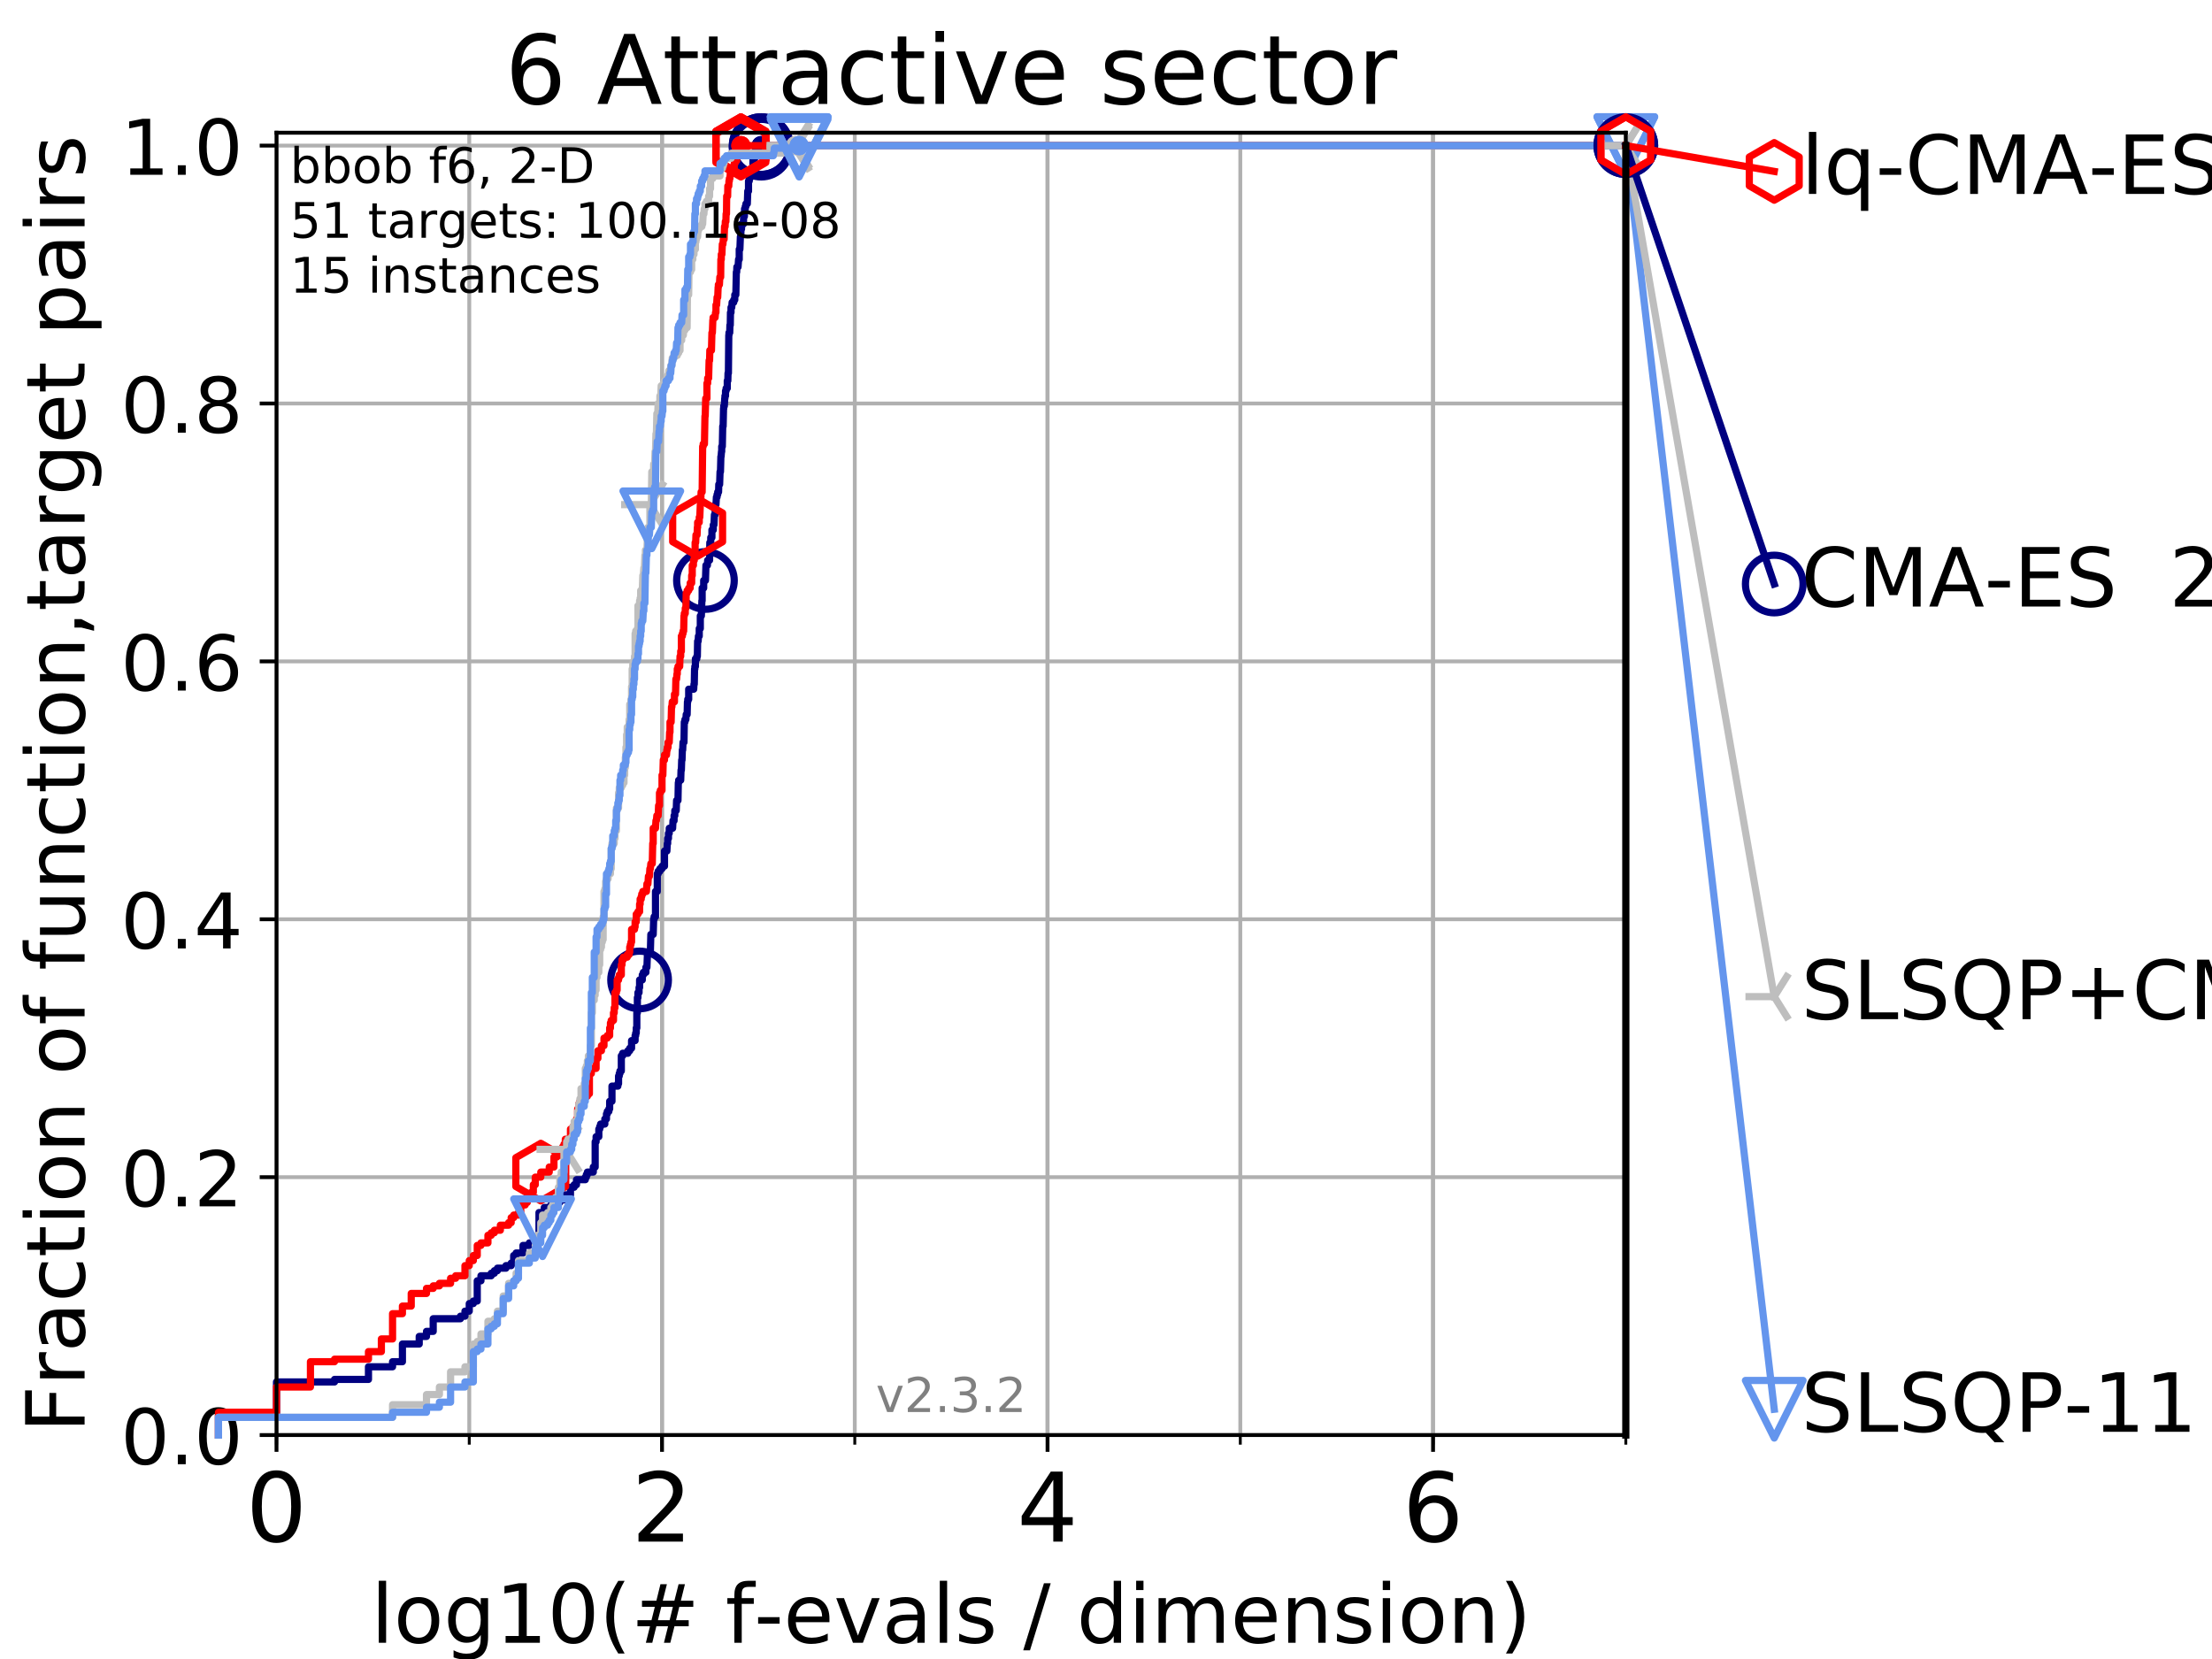 <?xml version="1.0" encoding="utf-8" standalone="no"?>
<!DOCTYPE svg PUBLIC "-//W3C//DTD SVG 1.1//EN"
  "http://www.w3.org/Graphics/SVG/1.1/DTD/svg11.dtd">
<!-- Created with matplotlib (https://matplotlib.org/) -->
<svg height="345.6pt" version="1.1" viewBox="0 0 460.8 345.6" width="460.8pt" xmlns="http://www.w3.org/2000/svg" xmlns:xlink="http://www.w3.org/1999/xlink">
 <defs>
  <style type="text/css">
*{stroke-linecap:butt;stroke-linejoin:round;}
  </style>
 </defs>
 <g id="figure_1">
  <g id="patch_1">
   <path d="M 0 345.6 
L 460.8 345.6 
L 460.8 0 
L 0 0 
z
" style="fill:#ffffff;"/>
  </g>
  <g id="axes_1">
   <g id="patch_2">
    <path d="M 57.6 298.944 
L 338.688 298.944 
L 338.688 27.648 
L 57.6 27.648 
z
" style="fill:#ffffff;"/>
   </g>
   <g id="matplotlib.axis_1">
    <g id="xtick_1">
     <g id="line2d_1">
      <path clip-path="url(#p0e8ed519d9)" d="M 57.6 298.944 
L 57.6 27.648 
" style="fill:none;stroke:#b0b0b0;stroke-linecap:square;stroke-width:0.8;"/>
     </g>
     <g id="line2d_2">
      <defs>
       <path d="M 0 0 
L 0 3.5 
" id="m8ec05652fb" style="stroke:#000000;stroke-width:0.8;"/>
      </defs>
      <g>
       <use style="stroke:#000000;stroke-width:0.8;" x="57.6" xlink:href="#m8ec05652fb" y="298.944"/>
      </g>
     </g>
     <g id="text_1">
      <!-- 0 -->
      <defs>
       <path d="M 31.781 66.406 
Q 24.172 66.406 20.328 58.906 
Q 16.5 51.422 16.5 36.375 
Q 16.5 21.391 20.328 13.891 
Q 24.172 6.391 31.781 6.391 
Q 39.453 6.391 43.281 13.891 
Q 47.125 21.391 47.125 36.375 
Q 47.125 51.422 43.281 58.906 
Q 39.453 66.406 31.781 66.406 
z
M 31.781 74.219 
Q 44.047 74.219 50.516 64.516 
Q 56.984 54.828 56.984 36.375 
Q 56.984 17.969 50.516 8.266 
Q 44.047 -1.422 31.781 -1.422 
Q 19.531 -1.422 13.062 8.266 
Q 6.594 17.969 6.594 36.375 
Q 6.594 54.828 13.062 64.516 
Q 19.531 74.219 31.781 74.219 
z
" id="DejaVuSans-48"/>
      </defs>
      <g transform="translate(51.237 321.141)scale(0.2 -0.2)">
       <use xlink:href="#DejaVuSans-48"/>
      </g>
     </g>
    </g>
    <g id="xtick_2">
     <g id="line2d_3">
      <path clip-path="url(#p0e8ed519d9)" d="M 137.911 298.944 
L 137.911 27.648 
" style="fill:none;stroke:#b0b0b0;stroke-linecap:square;stroke-width:0.8;"/>
     </g>
     <g id="line2d_4">
      <g>
       <use style="stroke:#000000;stroke-width:0.8;" x="137.911" xlink:href="#m8ec05652fb" y="298.944"/>
      </g>
     </g>
     <g id="text_2">
      <!-- 2 -->
      <defs>
       <path d="M 19.188 8.297 
L 53.609 8.297 
L 53.609 0 
L 7.328 0 
L 7.328 8.297 
Q 12.938 14.109 22.625 23.891 
Q 32.328 33.688 34.812 36.531 
Q 39.547 41.844 41.422 45.531 
Q 43.312 49.219 43.312 52.781 
Q 43.312 58.594 39.234 62.25 
Q 35.156 65.922 28.609 65.922 
Q 23.969 65.922 18.812 64.312 
Q 13.672 62.703 7.812 59.422 
L 7.812 69.391 
Q 13.766 71.781 18.938 73 
Q 24.125 74.219 28.422 74.219 
Q 39.75 74.219 46.484 68.547 
Q 53.219 62.891 53.219 53.422 
Q 53.219 48.922 51.531 44.891 
Q 49.859 40.875 45.406 35.406 
Q 44.188 33.984 37.641 27.219 
Q 31.109 20.453 19.188 8.297 
z
" id="DejaVuSans-50"/>
      </defs>
      <g transform="translate(131.548 321.141)scale(0.2 -0.2)">
       <use xlink:href="#DejaVuSans-50"/>
      </g>
     </g>
    </g>
    <g id="xtick_3">
     <g id="line2d_5">
      <path clip-path="url(#p0e8ed519d9)" d="M 218.222 298.944 
L 218.222 27.648 
" style="fill:none;stroke:#b0b0b0;stroke-linecap:square;stroke-width:0.8;"/>
     </g>
     <g id="line2d_6">
      <g>
       <use style="stroke:#000000;stroke-width:0.8;" x="218.222" xlink:href="#m8ec05652fb" y="298.944"/>
      </g>
     </g>
     <g id="text_3">
      <!-- 4 -->
      <defs>
       <path d="M 37.797 64.312 
L 12.891 25.391 
L 37.797 25.391 
z
M 35.203 72.906 
L 47.609 72.906 
L 47.609 25.391 
L 58.016 25.391 
L 58.016 17.188 
L 47.609 17.188 
L 47.609 0 
L 37.797 0 
L 37.797 17.188 
L 4.891 17.188 
L 4.891 26.703 
z
" id="DejaVuSans-52"/>
      </defs>
      <g transform="translate(211.859 321.141)scale(0.2 -0.2)">
       <use xlink:href="#DejaVuSans-52"/>
      </g>
     </g>
    </g>
    <g id="xtick_4">
     <g id="line2d_7">
      <path clip-path="url(#p0e8ed519d9)" d="M 298.533 298.944 
L 298.533 27.648 
" style="fill:none;stroke:#b0b0b0;stroke-linecap:square;stroke-width:0.8;"/>
     </g>
     <g id="line2d_8">
      <g>
       <use style="stroke:#000000;stroke-width:0.8;" x="298.533" xlink:href="#m8ec05652fb" y="298.944"/>
      </g>
     </g>
     <g id="text_4">
      <!-- 6 -->
      <defs>
       <path d="M 33.016 40.375 
Q 26.375 40.375 22.484 35.828 
Q 18.609 31.297 18.609 23.391 
Q 18.609 15.531 22.484 10.953 
Q 26.375 6.391 33.016 6.391 
Q 39.656 6.391 43.531 10.953 
Q 47.406 15.531 47.406 23.391 
Q 47.406 31.297 43.531 35.828 
Q 39.656 40.375 33.016 40.375 
z
M 52.594 71.297 
L 52.594 62.312 
Q 48.875 64.062 45.094 64.984 
Q 41.312 65.922 37.594 65.922 
Q 27.828 65.922 22.672 59.328 
Q 17.531 52.734 16.797 39.406 
Q 19.672 43.656 24.016 45.922 
Q 28.375 48.188 33.594 48.188 
Q 44.578 48.188 50.953 41.516 
Q 57.328 34.859 57.328 23.391 
Q 57.328 12.156 50.688 5.359 
Q 44.047 -1.422 33.016 -1.422 
Q 20.359 -1.422 13.672 8.266 
Q 6.984 17.969 6.984 36.375 
Q 6.984 53.656 15.188 63.938 
Q 23.391 74.219 37.203 74.219 
Q 40.922 74.219 44.703 73.484 
Q 48.484 72.75 52.594 71.297 
z
" id="DejaVuSans-54"/>
      </defs>
      <g transform="translate(292.17 321.141)scale(0.2 -0.2)">
       <use xlink:href="#DejaVuSans-54"/>
      </g>
     </g>
    </g>
    <g id="xtick_5">
     <g id="line2d_9">
      <path clip-path="url(#p0e8ed519d9)" d="M 57.6 298.944 
L 57.6 27.648 
" style="fill:none;stroke:#b0b0b0;stroke-linecap:square;stroke-width:0.8;"/>
     </g>
     <g id="line2d_10">
      <defs>
       <path d="M 0 0 
L 0 2 
" id="m85f2043896" style="stroke:#000000;stroke-width:0.6;"/>
      </defs>
      <g>
       <use style="stroke:#000000;stroke-width:0.6;" x="57.6" xlink:href="#m85f2043896" y="298.944"/>
      </g>
     </g>
    </g>
    <g id="xtick_6">
     <g id="line2d_11">
      <path clip-path="url(#p0e8ed519d9)" d="M 97.755 298.944 
L 97.755 27.648 
" style="fill:none;stroke:#b0b0b0;stroke-linecap:square;stroke-width:0.8;"/>
     </g>
     <g id="line2d_12">
      <g>
       <use style="stroke:#000000;stroke-width:0.6;" x="97.755" xlink:href="#m85f2043896" y="298.944"/>
      </g>
     </g>
    </g>
    <g id="xtick_7">
     <g id="line2d_13">
      <path clip-path="url(#p0e8ed519d9)" d="M 137.911 298.944 
L 137.911 27.648 
" style="fill:none;stroke:#b0b0b0;stroke-linecap:square;stroke-width:0.8;"/>
     </g>
     <g id="line2d_14">
      <g>
       <use style="stroke:#000000;stroke-width:0.6;" x="137.911" xlink:href="#m85f2043896" y="298.944"/>
      </g>
     </g>
    </g>
    <g id="xtick_8">
     <g id="line2d_15">
      <path clip-path="url(#p0e8ed519d9)" d="M 178.066 298.944 
L 178.066 27.648 
" style="fill:none;stroke:#b0b0b0;stroke-linecap:square;stroke-width:0.8;"/>
     </g>
     <g id="line2d_16">
      <g>
       <use style="stroke:#000000;stroke-width:0.6;" x="178.066" xlink:href="#m85f2043896" y="298.944"/>
      </g>
     </g>
    </g>
    <g id="xtick_9">
     <g id="line2d_17">
      <path clip-path="url(#p0e8ed519d9)" d="M 218.222 298.944 
L 218.222 27.648 
" style="fill:none;stroke:#b0b0b0;stroke-linecap:square;stroke-width:0.8;"/>
     </g>
     <g id="line2d_18">
      <g>
       <use style="stroke:#000000;stroke-width:0.6;" x="218.222" xlink:href="#m85f2043896" y="298.944"/>
      </g>
     </g>
    </g>
    <g id="xtick_10">
     <g id="line2d_19">
      <path clip-path="url(#p0e8ed519d9)" d="M 258.377 298.944 
L 258.377 27.648 
" style="fill:none;stroke:#b0b0b0;stroke-linecap:square;stroke-width:0.8;"/>
     </g>
     <g id="line2d_20">
      <g>
       <use style="stroke:#000000;stroke-width:0.6;" x="258.377" xlink:href="#m85f2043896" y="298.944"/>
      </g>
     </g>
    </g>
    <g id="xtick_11">
     <g id="line2d_21">
      <path clip-path="url(#p0e8ed519d9)" d="M 298.533 298.944 
L 298.533 27.648 
" style="fill:none;stroke:#b0b0b0;stroke-linecap:square;stroke-width:0.8;"/>
     </g>
     <g id="line2d_22">
      <g>
       <use style="stroke:#000000;stroke-width:0.6;" x="298.533" xlink:href="#m85f2043896" y="298.944"/>
      </g>
     </g>
    </g>
    <g id="xtick_12">
     <g id="line2d_23">
      <path clip-path="url(#p0e8ed519d9)" d="M 338.688 298.944 
L 338.688 27.648 
" style="fill:none;stroke:#b0b0b0;stroke-linecap:square;stroke-width:0.8;"/>
     </g>
     <g id="line2d_24">
      <g>
       <use style="stroke:#000000;stroke-width:0.6;" x="338.688" xlink:href="#m85f2043896" y="298.944"/>
      </g>
     </g>
    </g>
    <g id="text_5">
     <!-- log10(# f-evals / dimension) -->
     <defs>
      <path d="M 9.422 75.984 
L 18.406 75.984 
L 18.406 0 
L 9.422 0 
z
" id="DejaVuSans-108"/>
      <path d="M 30.609 48.391 
Q 23.391 48.391 19.188 42.75 
Q 14.984 37.109 14.984 27.297 
Q 14.984 17.484 19.156 11.844 
Q 23.344 6.203 30.609 6.203 
Q 37.797 6.203 41.984 11.859 
Q 46.188 17.531 46.188 27.297 
Q 46.188 37.016 41.984 42.703 
Q 37.797 48.391 30.609 48.391 
z
M 30.609 56 
Q 42.328 56 49.016 48.375 
Q 55.719 40.766 55.719 27.297 
Q 55.719 13.875 49.016 6.219 
Q 42.328 -1.422 30.609 -1.422 
Q 18.844 -1.422 12.172 6.219 
Q 5.516 13.875 5.516 27.297 
Q 5.516 40.766 12.172 48.375 
Q 18.844 56 30.609 56 
z
" id="DejaVuSans-111"/>
      <path d="M 45.406 27.984 
Q 45.406 37.75 41.375 43.109 
Q 37.359 48.484 30.078 48.484 
Q 22.859 48.484 18.828 43.109 
Q 14.797 37.75 14.797 27.984 
Q 14.797 18.266 18.828 12.891 
Q 22.859 7.516 30.078 7.516 
Q 37.359 7.516 41.375 12.891 
Q 45.406 18.266 45.406 27.984 
z
M 54.391 6.781 
Q 54.391 -7.172 48.188 -13.984 
Q 42 -20.797 29.203 -20.797 
Q 24.469 -20.797 20.266 -20.094 
Q 16.062 -19.391 12.109 -17.922 
L 12.109 -9.188 
Q 16.062 -11.328 19.922 -12.344 
Q 23.781 -13.375 27.781 -13.375 
Q 36.625 -13.375 41.016 -8.766 
Q 45.406 -4.156 45.406 5.172 
L 45.406 9.625 
Q 42.625 4.781 38.281 2.391 
Q 33.938 0 27.875 0 
Q 17.828 0 11.672 7.656 
Q 5.516 15.328 5.516 27.984 
Q 5.516 40.672 11.672 48.328 
Q 17.828 56 27.875 56 
Q 33.938 56 38.281 53.609 
Q 42.625 51.219 45.406 46.391 
L 45.406 54.688 
L 54.391 54.688 
z
" id="DejaVuSans-103"/>
      <path d="M 12.406 8.297 
L 28.516 8.297 
L 28.516 63.922 
L 10.984 60.406 
L 10.984 69.391 
L 28.422 72.906 
L 38.281 72.906 
L 38.281 8.297 
L 54.391 8.297 
L 54.391 0 
L 12.406 0 
z
" id="DejaVuSans-49"/>
      <path d="M 31 75.875 
Q 24.469 64.656 21.281 53.656 
Q 18.109 42.672 18.109 31.391 
Q 18.109 20.125 21.312 9.062 
Q 24.516 -2 31 -13.188 
L 23.188 -13.188 
Q 15.875 -1.703 12.234 9.375 
Q 8.594 20.453 8.594 31.391 
Q 8.594 42.281 12.203 53.312 
Q 15.828 64.359 23.188 75.875 
z
" id="DejaVuSans-40"/>
      <path d="M 51.125 44 
L 36.922 44 
L 32.812 27.688 
L 47.125 27.688 
z
M 43.797 71.781 
L 38.719 51.516 
L 52.984 51.516 
L 58.109 71.781 
L 65.922 71.781 
L 60.891 51.516 
L 76.125 51.516 
L 76.125 44 
L 58.984 44 
L 54.984 27.688 
L 70.516 27.688 
L 70.516 20.219 
L 53.078 20.219 
L 48 0 
L 40.188 0 
L 45.219 20.219 
L 30.906 20.219 
L 25.875 0 
L 18.016 0 
L 23.094 20.219 
L 7.719 20.219 
L 7.719 27.688 
L 24.906 27.688 
L 29 44 
L 13.281 44 
L 13.281 51.516 
L 30.906 51.516 
L 35.891 71.781 
z
" id="DejaVuSans-35"/>
      <path id="DejaVuSans-32"/>
      <path d="M 37.109 75.984 
L 37.109 68.5 
L 28.516 68.5 
Q 23.688 68.5 21.797 66.547 
Q 19.922 64.594 19.922 59.516 
L 19.922 54.688 
L 34.719 54.688 
L 34.719 47.703 
L 19.922 47.703 
L 19.922 0 
L 10.891 0 
L 10.891 47.703 
L 2.297 47.703 
L 2.297 54.688 
L 10.891 54.688 
L 10.891 58.5 
Q 10.891 67.625 15.141 71.797 
Q 19.391 75.984 28.609 75.984 
z
" id="DejaVuSans-102"/>
      <path d="M 4.891 31.391 
L 31.203 31.391 
L 31.203 23.391 
L 4.891 23.391 
z
" id="DejaVuSans-45"/>
      <path d="M 56.203 29.594 
L 56.203 25.203 
L 14.891 25.203 
Q 15.484 15.922 20.484 11.062 
Q 25.484 6.203 34.422 6.203 
Q 39.594 6.203 44.453 7.469 
Q 49.312 8.734 54.109 11.281 
L 54.109 2.781 
Q 49.266 0.734 44.188 -0.344 
Q 39.109 -1.422 33.891 -1.422 
Q 20.797 -1.422 13.156 6.188 
Q 5.516 13.812 5.516 26.812 
Q 5.516 40.234 12.766 48.109 
Q 20.016 56 32.328 56 
Q 43.359 56 49.781 48.891 
Q 56.203 41.797 56.203 29.594 
z
M 47.219 32.234 
Q 47.125 39.594 43.094 43.984 
Q 39.062 48.391 32.422 48.391 
Q 24.906 48.391 20.391 44.141 
Q 15.875 39.891 15.188 32.172 
z
" id="DejaVuSans-101"/>
      <path d="M 2.984 54.688 
L 12.5 54.688 
L 29.594 8.797 
L 46.688 54.688 
L 56.203 54.688 
L 35.688 0 
L 23.484 0 
z
" id="DejaVuSans-118"/>
      <path d="M 34.281 27.484 
Q 23.391 27.484 19.188 25 
Q 14.984 22.516 14.984 16.5 
Q 14.984 11.719 18.141 8.906 
Q 21.297 6.109 26.703 6.109 
Q 34.188 6.109 38.703 11.406 
Q 43.219 16.703 43.219 25.484 
L 43.219 27.484 
z
M 52.203 31.203 
L 52.203 0 
L 43.219 0 
L 43.219 8.297 
Q 40.141 3.328 35.547 0.953 
Q 30.953 -1.422 24.312 -1.422 
Q 15.922 -1.422 10.953 3.297 
Q 6 8.016 6 15.922 
Q 6 25.141 12.172 29.828 
Q 18.359 34.516 30.609 34.516 
L 43.219 34.516 
L 43.219 35.406 
Q 43.219 41.609 39.141 45 
Q 35.062 48.391 27.688 48.391 
Q 23 48.391 18.547 47.266 
Q 14.109 46.141 10.016 43.891 
L 10.016 52.203 
Q 14.938 54.109 19.578 55.047 
Q 24.219 56 28.609 56 
Q 40.484 56 46.344 49.844 
Q 52.203 43.703 52.203 31.203 
z
" id="DejaVuSans-97"/>
      <path d="M 44.281 53.078 
L 44.281 44.578 
Q 40.484 46.531 36.375 47.5 
Q 32.281 48.484 27.875 48.484 
Q 21.188 48.484 17.844 46.438 
Q 14.5 44.391 14.5 40.281 
Q 14.5 37.156 16.891 35.375 
Q 19.281 33.594 26.516 31.984 
L 29.594 31.297 
Q 39.156 29.25 43.188 25.516 
Q 47.219 21.781 47.219 15.094 
Q 47.219 7.469 41.188 3.016 
Q 35.156 -1.422 24.609 -1.422 
Q 20.219 -1.422 15.453 -0.562 
Q 10.688 0.297 5.422 2 
L 5.422 11.281 
Q 10.406 8.688 15.234 7.391 
Q 20.062 6.109 24.812 6.109 
Q 31.156 6.109 34.562 8.281 
Q 37.984 10.453 37.984 14.406 
Q 37.984 18.062 35.516 20.016 
Q 33.062 21.969 24.703 23.781 
L 21.578 24.516 
Q 13.234 26.266 9.516 29.906 
Q 5.812 33.547 5.812 39.891 
Q 5.812 47.609 11.281 51.797 
Q 16.75 56 26.812 56 
Q 31.781 56 36.172 55.266 
Q 40.578 54.547 44.281 53.078 
z
" id="DejaVuSans-115"/>
      <path d="M 25.391 72.906 
L 33.688 72.906 
L 8.297 -9.281 
L 0 -9.281 
z
" id="DejaVuSans-47"/>
      <path d="M 45.406 46.391 
L 45.406 75.984 
L 54.391 75.984 
L 54.391 0 
L 45.406 0 
L 45.406 8.203 
Q 42.578 3.328 38.25 0.953 
Q 33.938 -1.422 27.875 -1.422 
Q 17.969 -1.422 11.734 6.484 
Q 5.516 14.406 5.516 27.297 
Q 5.516 40.188 11.734 48.094 
Q 17.969 56 27.875 56 
Q 33.938 56 38.25 53.625 
Q 42.578 51.266 45.406 46.391 
z
M 14.797 27.297 
Q 14.797 17.391 18.875 11.75 
Q 22.953 6.109 30.078 6.109 
Q 37.203 6.109 41.297 11.75 
Q 45.406 17.391 45.406 27.297 
Q 45.406 37.203 41.297 42.844 
Q 37.203 48.484 30.078 48.484 
Q 22.953 48.484 18.875 42.844 
Q 14.797 37.203 14.797 27.297 
z
" id="DejaVuSans-100"/>
      <path d="M 9.422 54.688 
L 18.406 54.688 
L 18.406 0 
L 9.422 0 
z
M 9.422 75.984 
L 18.406 75.984 
L 18.406 64.594 
L 9.422 64.594 
z
" id="DejaVuSans-105"/>
      <path d="M 52 44.188 
Q 55.375 50.25 60.062 53.125 
Q 64.75 56 71.094 56 
Q 79.641 56 84.281 50.016 
Q 88.922 44.047 88.922 33.016 
L 88.922 0 
L 79.891 0 
L 79.891 32.719 
Q 79.891 40.578 77.094 44.375 
Q 74.312 48.188 68.609 48.188 
Q 61.625 48.188 57.562 43.547 
Q 53.516 38.922 53.516 30.906 
L 53.516 0 
L 44.484 0 
L 44.484 32.719 
Q 44.484 40.625 41.703 44.406 
Q 38.922 48.188 33.109 48.188 
Q 26.219 48.188 22.156 43.531 
Q 18.109 38.875 18.109 30.906 
L 18.109 0 
L 9.078 0 
L 9.078 54.688 
L 18.109 54.688 
L 18.109 46.188 
Q 21.188 51.219 25.484 53.609 
Q 29.781 56 35.688 56 
Q 41.656 56 45.828 52.969 
Q 50 49.953 52 44.188 
z
" id="DejaVuSans-109"/>
      <path d="M 54.891 33.016 
L 54.891 0 
L 45.906 0 
L 45.906 32.719 
Q 45.906 40.484 42.875 44.328 
Q 39.844 48.188 33.797 48.188 
Q 26.516 48.188 22.312 43.547 
Q 18.109 38.922 18.109 30.906 
L 18.109 0 
L 9.078 0 
L 9.078 54.688 
L 18.109 54.688 
L 18.109 46.188 
Q 21.344 51.125 25.703 53.562 
Q 30.078 56 35.797 56 
Q 45.219 56 50.047 50.172 
Q 54.891 44.344 54.891 33.016 
z
" id="DejaVuSans-110"/>
      <path d="M 8.016 75.875 
L 15.828 75.875 
Q 23.141 64.359 26.781 53.312 
Q 30.422 42.281 30.422 31.391 
Q 30.422 20.453 26.781 9.375 
Q 23.141 -1.703 15.828 -13.188 
L 8.016 -13.188 
Q 14.5 -2 17.703 9.062 
Q 20.906 20.125 20.906 31.391 
Q 20.906 42.672 17.703 53.656 
Q 14.5 64.656 8.016 75.875 
z
" id="DejaVuSans-41"/>
     </defs>
     <g transform="translate(77.303 342.218)scale(0.17 -0.17)">
      <use xlink:href="#DejaVuSans-108"/>
      <use x="27.783" xlink:href="#DejaVuSans-111"/>
      <use x="88.965" xlink:href="#DejaVuSans-103"/>
      <use x="152.441" xlink:href="#DejaVuSans-49"/>
      <use x="216.064" xlink:href="#DejaVuSans-48"/>
      <use x="279.688" xlink:href="#DejaVuSans-40"/>
      <use x="318.701" xlink:href="#DejaVuSans-35"/>
      <use x="402.49" xlink:href="#DejaVuSans-32"/>
      <use x="434.277" xlink:href="#DejaVuSans-102"/>
      <use x="469.404" xlink:href="#DejaVuSans-45"/>
      <use x="505.488" xlink:href="#DejaVuSans-101"/>
      <use x="567.012" xlink:href="#DejaVuSans-118"/>
      <use x="626.191" xlink:href="#DejaVuSans-97"/>
      <use x="687.471" xlink:href="#DejaVuSans-108"/>
      <use x="715.254" xlink:href="#DejaVuSans-115"/>
      <use x="767.354" xlink:href="#DejaVuSans-32"/>
      <use x="799.141" xlink:href="#DejaVuSans-47"/>
      <use x="832.832" xlink:href="#DejaVuSans-32"/>
      <use x="864.619" xlink:href="#DejaVuSans-100"/>
      <use x="928.096" xlink:href="#DejaVuSans-105"/>
      <use x="955.879" xlink:href="#DejaVuSans-109"/>
      <use x="1053.291" xlink:href="#DejaVuSans-101"/>
      <use x="1114.814" xlink:href="#DejaVuSans-110"/>
      <use x="1178.193" xlink:href="#DejaVuSans-115"/>
      <use x="1230.293" xlink:href="#DejaVuSans-105"/>
      <use x="1258.076" xlink:href="#DejaVuSans-111"/>
      <use x="1319.258" xlink:href="#DejaVuSans-110"/>
      <use x="1382.637" xlink:href="#DejaVuSans-41"/>
     </g>
    </g>
   </g>
   <g id="matplotlib.axis_2">
    <g id="ytick_1">
     <g id="line2d_25">
      <path clip-path="url(#p0e8ed519d9)" d="M 57.6 298.944 
L 338.688 298.944 
" style="fill:none;stroke:#b0b0b0;stroke-linecap:square;stroke-width:0.8;"/>
     </g>
     <g id="line2d_26">
      <defs>
       <path d="M 0 0 
L -3.5 0 
" id="m5928a4cbee" style="stroke:#000000;stroke-width:0.8;"/>
      </defs>
      <g>
       <use style="stroke:#000000;stroke-width:0.8;" x="57.6" xlink:href="#m5928a4cbee" y="298.944"/>
      </g>
     </g>
     <g id="text_6">
      <!-- 0.0 -->
      <defs>
       <path d="M 10.688 12.406 
L 21 12.406 
L 21 0 
L 10.688 0 
z
" id="DejaVuSans-46"/>
      </defs>
      <g transform="translate(25.155 305.023)scale(0.16 -0.16)">
       <use xlink:href="#DejaVuSans-48"/>
       <use x="63.623" xlink:href="#DejaVuSans-46"/>
       <use x="95.41" xlink:href="#DejaVuSans-48"/>
      </g>
     </g>
    </g>
    <g id="ytick_2">
     <g id="line2d_27">
      <path clip-path="url(#p0e8ed519d9)" d="M 57.6 245.222 
L 338.688 245.222 
" style="fill:none;stroke:#b0b0b0;stroke-linecap:square;stroke-width:0.8;"/>
     </g>
     <g id="line2d_28">
      <g>
       <use style="stroke:#000000;stroke-width:0.8;" x="57.6" xlink:href="#m5928a4cbee" y="245.222"/>
      </g>
     </g>
     <g id="text_7">
      <!-- 0.2 -->
      <g transform="translate(25.155 251.301)scale(0.16 -0.16)">
       <use xlink:href="#DejaVuSans-48"/>
       <use x="63.623" xlink:href="#DejaVuSans-46"/>
       <use x="95.41" xlink:href="#DejaVuSans-50"/>
      </g>
     </g>
    </g>
    <g id="ytick_3">
     <g id="line2d_29">
      <path clip-path="url(#p0e8ed519d9)" d="M 57.6 191.5 
L 338.688 191.5 
" style="fill:none;stroke:#b0b0b0;stroke-linecap:square;stroke-width:0.8;"/>
     </g>
     <g id="line2d_30">
      <g>
       <use style="stroke:#000000;stroke-width:0.8;" x="57.6" xlink:href="#m5928a4cbee" y="191.5"/>
      </g>
     </g>
     <g id="text_8">
      <!-- 0.4 -->
      <g transform="translate(25.155 197.579)scale(0.16 -0.16)">
       <use xlink:href="#DejaVuSans-48"/>
       <use x="63.623" xlink:href="#DejaVuSans-46"/>
       <use x="95.41" xlink:href="#DejaVuSans-52"/>
      </g>
     </g>
    </g>
    <g id="ytick_4">
     <g id="line2d_31">
      <path clip-path="url(#p0e8ed519d9)" d="M 57.6 137.778 
L 338.688 137.778 
" style="fill:none;stroke:#b0b0b0;stroke-linecap:square;stroke-width:0.8;"/>
     </g>
     <g id="line2d_32">
      <g>
       <use style="stroke:#000000;stroke-width:0.8;" x="57.6" xlink:href="#m5928a4cbee" y="137.778"/>
      </g>
     </g>
     <g id="text_9">
      <!-- 0.6 -->
      <g transform="translate(25.155 143.857)scale(0.16 -0.16)">
       <use xlink:href="#DejaVuSans-48"/>
       <use x="63.623" xlink:href="#DejaVuSans-46"/>
       <use x="95.41" xlink:href="#DejaVuSans-54"/>
      </g>
     </g>
    </g>
    <g id="ytick_5">
     <g id="line2d_33">
      <path clip-path="url(#p0e8ed519d9)" d="M 57.6 84.056 
L 338.688 84.056 
" style="fill:none;stroke:#b0b0b0;stroke-linecap:square;stroke-width:0.8;"/>
     </g>
     <g id="line2d_34">
      <g>
       <use style="stroke:#000000;stroke-width:0.8;" x="57.6" xlink:href="#m5928a4cbee" y="84.056"/>
      </g>
     </g>
     <g id="text_10">
      <!-- 0.8 -->
      <defs>
       <path d="M 31.781 34.625 
Q 24.75 34.625 20.719 30.859 
Q 16.703 27.094 16.703 20.516 
Q 16.703 13.922 20.719 10.156 
Q 24.75 6.391 31.781 6.391 
Q 38.812 6.391 42.859 10.172 
Q 46.922 13.969 46.922 20.516 
Q 46.922 27.094 42.891 30.859 
Q 38.875 34.625 31.781 34.625 
z
M 21.922 38.812 
Q 15.578 40.375 12.031 44.719 
Q 8.5 49.078 8.5 55.328 
Q 8.5 64.062 14.719 69.141 
Q 20.953 74.219 31.781 74.219 
Q 42.672 74.219 48.875 69.141 
Q 55.078 64.062 55.078 55.328 
Q 55.078 49.078 51.531 44.719 
Q 48 40.375 41.703 38.812 
Q 48.828 37.156 52.797 32.312 
Q 56.781 27.484 56.781 20.516 
Q 56.781 9.906 50.312 4.234 
Q 43.844 -1.422 31.781 -1.422 
Q 19.734 -1.422 13.25 4.234 
Q 6.781 9.906 6.781 20.516 
Q 6.781 27.484 10.781 32.312 
Q 14.797 37.156 21.922 38.812 
z
M 18.312 54.391 
Q 18.312 48.734 21.844 45.562 
Q 25.391 42.391 31.781 42.391 
Q 38.141 42.391 41.719 45.562 
Q 45.312 48.734 45.312 54.391 
Q 45.312 60.062 41.719 63.234 
Q 38.141 66.406 31.781 66.406 
Q 25.391 66.406 21.844 63.234 
Q 18.312 60.062 18.312 54.391 
z
" id="DejaVuSans-56"/>
      </defs>
      <g transform="translate(25.155 90.135)scale(0.16 -0.16)">
       <use xlink:href="#DejaVuSans-48"/>
       <use x="63.623" xlink:href="#DejaVuSans-46"/>
       <use x="95.41" xlink:href="#DejaVuSans-56"/>
      </g>
     </g>
    </g>
    <g id="ytick_6">
     <g id="line2d_35">
      <path clip-path="url(#p0e8ed519d9)" d="M 57.6 30.334 
L 338.688 30.334 
" style="fill:none;stroke:#b0b0b0;stroke-linecap:square;stroke-width:0.8;"/>
     </g>
     <g id="line2d_36">
      <g>
       <use style="stroke:#000000;stroke-width:0.8;" x="57.6" xlink:href="#m5928a4cbee" y="30.334"/>
      </g>
     </g>
     <g id="text_11">
      <!-- 1.0 -->
      <g transform="translate(25.155 36.413)scale(0.16 -0.16)">
       <use xlink:href="#DejaVuSans-49"/>
       <use x="63.623" xlink:href="#DejaVuSans-46"/>
       <use x="95.41" xlink:href="#DejaVuSans-48"/>
      </g>
     </g>
    </g>
    <g id="text_12">
     <!-- Fraction of function,target pairs -->
     <defs>
      <path d="M 9.812 72.906 
L 51.703 72.906 
L 51.703 64.594 
L 19.672 64.594 
L 19.672 43.109 
L 48.578 43.109 
L 48.578 34.812 
L 19.672 34.812 
L 19.672 0 
L 9.812 0 
z
" id="DejaVuSans-70"/>
      <path d="M 41.109 46.297 
Q 39.594 47.172 37.812 47.578 
Q 36.031 48 33.891 48 
Q 26.266 48 22.188 43.047 
Q 18.109 38.094 18.109 28.812 
L 18.109 0 
L 9.078 0 
L 9.078 54.688 
L 18.109 54.688 
L 18.109 46.188 
Q 20.953 51.172 25.484 53.578 
Q 30.031 56 36.531 56 
Q 37.453 56 38.578 55.875 
Q 39.703 55.766 41.062 55.516 
z
" id="DejaVuSans-114"/>
      <path d="M 48.781 52.594 
L 48.781 44.188 
Q 44.969 46.297 41.141 47.344 
Q 37.312 48.391 33.406 48.391 
Q 24.656 48.391 19.812 42.844 
Q 14.984 37.312 14.984 27.297 
Q 14.984 17.281 19.812 11.734 
Q 24.656 6.203 33.406 6.203 
Q 37.312 6.203 41.141 7.25 
Q 44.969 8.297 48.781 10.406 
L 48.781 2.094 
Q 45.016 0.344 40.984 -0.531 
Q 36.969 -1.422 32.422 -1.422 
Q 20.062 -1.422 12.781 6.344 
Q 5.516 14.109 5.516 27.297 
Q 5.516 40.672 12.859 48.328 
Q 20.219 56 33.016 56 
Q 37.156 56 41.109 55.141 
Q 45.062 54.297 48.781 52.594 
z
" id="DejaVuSans-99"/>
      <path d="M 18.312 70.219 
L 18.312 54.688 
L 36.812 54.688 
L 36.812 47.703 
L 18.312 47.703 
L 18.312 18.016 
Q 18.312 11.328 20.141 9.422 
Q 21.969 7.516 27.594 7.516 
L 36.812 7.516 
L 36.812 0 
L 27.594 0 
Q 17.188 0 13.234 3.875 
Q 9.281 7.766 9.281 18.016 
L 9.281 47.703 
L 2.688 47.703 
L 2.688 54.688 
L 9.281 54.688 
L 9.281 70.219 
z
" id="DejaVuSans-116"/>
      <path d="M 8.5 21.578 
L 8.5 54.688 
L 17.484 54.688 
L 17.484 21.922 
Q 17.484 14.156 20.5 10.266 
Q 23.531 6.391 29.594 6.391 
Q 36.859 6.391 41.078 11.031 
Q 45.312 15.672 45.312 23.688 
L 45.312 54.688 
L 54.297 54.688 
L 54.297 0 
L 45.312 0 
L 45.312 8.406 
Q 42.047 3.422 37.719 1 
Q 33.406 -1.422 27.688 -1.422 
Q 18.266 -1.422 13.375 4.438 
Q 8.5 10.297 8.5 21.578 
z
M 31.109 56 
z
" id="DejaVuSans-117"/>
      <path d="M 11.719 12.406 
L 22.016 12.406 
L 22.016 4 
L 14.016 -11.625 
L 7.719 -11.625 
L 11.719 4 
z
" id="DejaVuSans-44"/>
      <path d="M 18.109 8.203 
L 18.109 -20.797 
L 9.078 -20.797 
L 9.078 54.688 
L 18.109 54.688 
L 18.109 46.391 
Q 20.953 51.266 25.266 53.625 
Q 29.594 56 35.594 56 
Q 45.562 56 51.781 48.094 
Q 58.016 40.188 58.016 27.297 
Q 58.016 14.406 51.781 6.484 
Q 45.562 -1.422 35.594 -1.422 
Q 29.594 -1.422 25.266 0.953 
Q 20.953 3.328 18.109 8.203 
z
M 48.688 27.297 
Q 48.688 37.203 44.609 42.844 
Q 40.531 48.484 33.406 48.484 
Q 26.266 48.484 22.188 42.844 
Q 18.109 37.203 18.109 27.297 
Q 18.109 17.391 22.188 11.75 
Q 26.266 6.109 33.406 6.109 
Q 40.531 6.109 44.609 11.75 
Q 48.688 17.391 48.688 27.297 
z
" id="DejaVuSans-112"/>
     </defs>
     <g transform="translate(17.62 298.435)rotate(-90)scale(0.17 -0.17)">
      <use xlink:href="#DejaVuSans-70"/>
      <use x="57.41" xlink:href="#DejaVuSans-114"/>
      <use x="98.523" xlink:href="#DejaVuSans-97"/>
      <use x="159.803" xlink:href="#DejaVuSans-99"/>
      <use x="214.783" xlink:href="#DejaVuSans-116"/>
      <use x="253.992" xlink:href="#DejaVuSans-105"/>
      <use x="281.775" xlink:href="#DejaVuSans-111"/>
      <use x="342.957" xlink:href="#DejaVuSans-110"/>
      <use x="406.336" xlink:href="#DejaVuSans-32"/>
      <use x="438.123" xlink:href="#DejaVuSans-111"/>
      <use x="499.305" xlink:href="#DejaVuSans-102"/>
      <use x="534.51" xlink:href="#DejaVuSans-32"/>
      <use x="566.297" xlink:href="#DejaVuSans-102"/>
      <use x="601.502" xlink:href="#DejaVuSans-117"/>
      <use x="664.881" xlink:href="#DejaVuSans-110"/>
      <use x="728.26" xlink:href="#DejaVuSans-99"/>
      <use x="783.24" xlink:href="#DejaVuSans-116"/>
      <use x="822.449" xlink:href="#DejaVuSans-105"/>
      <use x="850.232" xlink:href="#DejaVuSans-111"/>
      <use x="911.414" xlink:href="#DejaVuSans-110"/>
      <use x="974.793" xlink:href="#DejaVuSans-44"/>
      <use x="1006.58" xlink:href="#DejaVuSans-116"/>
      <use x="1045.789" xlink:href="#DejaVuSans-97"/>
      <use x="1107.068" xlink:href="#DejaVuSans-114"/>
      <use x="1148.166" xlink:href="#DejaVuSans-103"/>
      <use x="1211.643" xlink:href="#DejaVuSans-101"/>
      <use x="1273.166" xlink:href="#DejaVuSans-116"/>
      <use x="1312.375" xlink:href="#DejaVuSans-32"/>
      <use x="1344.162" xlink:href="#DejaVuSans-112"/>
      <use x="1407.639" xlink:href="#DejaVuSans-97"/>
      <use x="1468.918" xlink:href="#DejaVuSans-105"/>
      <use x="1496.701" xlink:href="#DejaVuSans-114"/>
      <use x="1537.814" xlink:href="#DejaVuSans-115"/>
     </g>
    </g>
   </g>
   <g id="line2d_37">
    <defs>
     <path d="M 0 1.5 
C 0.398 1.5 0.779 1.342 1.061 1.061 
C 1.342 0.779 1.5 0.398 1.5 0 
C 1.5 -0.398 1.342 -0.779 1.061 -1.061 
C 0.779 -1.342 0.398 -1.5 0 -1.5 
C -0.398 -1.5 -0.779 -1.342 -1.061 -1.061 
C -1.342 -0.779 -1.5 -0.398 -1.5 0 
C -1.5 0.398 -1.342 0.779 -1.061 1.061 
C -0.779 1.342 -0.398 1.5 0 1.5 
z
" id="m6636239a3a" style="stroke:#000080;"/>
    </defs>
    <g>
     <use style="fill:#000080;stroke:#000080;" x="158.573" xlink:href="#m6636239a3a" y="30.334"/>
     <use style="fill:#000080;stroke:#000080;" x="158.573" xlink:href="#m6636239a3a" y="30.334"/>
    </g>
   </g>
   <g id="line2d_38">
    <path d="M 45.512 298.944 
L 45.512 294.731 
L 57.6 294.731 
L 57.6 287.884 
L 69.688 287.884 
L 69.688 287.357 
L 76.759 287.357 
L 76.759 284.723 
L 81.776 284.723 
L 81.776 283.67 
L 83.83 283.67 
L 83.83 279.983 
L 87.33 279.983 
L 87.33 278.403 
L 88.847 278.403 
L 88.847 277.35 
L 90.243 277.35 
L 90.243 274.716 
L 95.918 274.716 
L 95.918 274.19 
L 96.861 274.19 
L 96.861 273.136 
L 97.755 273.136 
L 97.755 271.556 
L 98.606 271.556 
L 98.606 271.03 
L 99.418 271.03 
L 99.418 266.816 
L 100.193 266.816 
L 100.193 265.763 
L 102.331 265.763 
L 102.331 265.236 
L 102.989 265.236 
L 102.989 264.709 
L 103.623 264.709 
L 103.623 264.183 
L 105.398 264.183 
L 105.398 263.656 
L 106.489 263.656 
L 106.489 263.129 
L 107.009 263.129 
L 107.009 261.549 
L 107.515 261.549 
L 107.515 261.023 
L 108.949 261.023 
L 108.949 259.443 
L 110.274 259.443 
L 110.274 258.916 
L 111.105 258.916 
L 111.105 258.389 
L 111.897 258.389 
L 111.897 257.862 
L 112.281 257.862 
L 112.281 252.596 
L 113.383 252.596 
L 113.383 251.542 
L 114.751 251.542 
L 114.751 251.016 
L 116.02 251.016 
L 116.02 250.489 
L 116.621 250.489 
L 116.621 249.962 
L 117.486 249.962 
L 117.486 248.909 
L 118.839 248.909 
L 118.839 247.329 
L 119.603 247.329 
L 119.603 246.802 
L 120.094 246.802 
L 120.094 245.749 
L 121.931 245.749 
L 121.931 245.222 
L 122.148 245.222 
L 122.148 244.695 
L 122.362 244.695 
L 122.362 244.169 
L 123.594 244.169 
L 123.594 243.115 
L 123.985 243.115 
L 123.985 237.848 
L 124.178 237.848 
L 124.178 236.795 
L 124.744 236.795 
L 124.744 235.215 
L 124.928 235.215 
L 124.928 234.688 
L 125.111 234.688 
L 125.111 234.162 
L 125.996 234.162 
L 125.996 233.108 
L 126.338 233.108 
L 126.338 232.055 
L 126.507 232.055 
L 126.507 231.528 
L 126.839 231.528 
L 126.839 231.001 
L 127.003 231.001 
L 127.003 229.421 
L 127.485 229.421 
L 127.485 226.261 
L 128.709 226.261 
L 128.709 225.735 
L 128.856 225.735 
L 128.856 224.155 
L 129.002 224.155 
L 129.002 223.628 
L 129.147 223.628 
L 129.147 223.101 
L 129.433 223.101 
L 129.433 219.941 
L 129.714 219.941 
L 129.714 219.414 
L 130.796 219.414 
L 130.796 218.888 
L 131.185 218.888 
L 131.185 218.361 
L 131.566 218.361 
L 131.566 216.781 
L 132.303 216.781 
L 132.303 215.728 
L 132.423 215.728 
L 132.423 215.201 
L 132.542 215.201 
L 132.542 214.148 
L 132.66 214.148 
L 132.66 210.987 
L 132.777 210.987 
L 132.777 207.827 
L 132.894 207.827 
L 132.894 206.774 
L 133.125 206.774 
L 133.125 205.721 
L 133.239 205.721 
L 133.239 204.141 
L 133.8 204.141 
L 133.8 203.087 
L 134.019 203.087 
L 134.019 202.56 
L 134.556 202.56 
L 134.556 201.507 
L 134.766 201.507 
L 134.87 198.874 
L 135.179 198.874 
L 135.179 198.347 
L 135.482 198.347 
L 135.582 194.66 
L 136.073 194.66 
L 136.17 191.5 
L 136.266 191.5 
L 136.266 190.973 
L 136.551 190.973 
L 136.551 185.706 
L 136.924 185.706 
L 136.924 182.02 
L 137.108 182.02 
L 137.108 181.493 
L 137.469 181.493 
L 137.469 180.966 
L 137.911 180.966 
L 137.911 180.44 
L 138.426 180.44 
L 138.426 177.28 
L 138.927 177.28 
L 139.009 175.699 
L 139.091 175.699 
L 139.091 174.646 
L 139.253 174.646 
L 139.253 173.593 
L 139.414 173.593 
L 139.414 172.539 
L 140.119 172.539 
L 140.196 170.959 
L 140.424 170.959 
L 140.424 169.906 
L 140.574 169.906 
L 140.574 168.853 
L 140.871 168.853 
L 140.944 166.746 
L 141.235 166.746 
L 141.307 163.059 
L 141.379 163.059 
L 141.379 162.532 
L 141.802 162.532 
L 141.872 160.426 
L 141.941 160.426 
L 142.01 158.319 
L 142.079 158.319 
L 142.148 156.212 
L 142.216 156.212 
L 142.284 154.632 
L 142.486 154.632 
L 142.553 150.419 
L 142.686 150.419 
L 142.686 149.892 
L 142.884 149.892 
L 142.95 148.838 
L 143.144 148.838 
L 143.209 146.205 
L 143.273 146.205 
L 143.273 145.678 
L 143.464 145.678 
L 143.464 143.572 
L 144.511 143.572 
L 144.57 142.518 
L 144.63 142.518 
L 144.689 139.358 
L 144.748 139.358 
L 144.748 138.831 
L 144.865 138.831 
L 144.865 137.251 
L 145.155 137.251 
L 145.155 136.725 
L 145.27 136.725 
L 145.327 133.565 
L 145.441 133.565 
L 145.497 132.511 
L 145.666 132.511 
L 145.666 130.931 
L 145.888 130.931 
L 145.888 128.298 
L 146.107 128.298 
L 146.216 125.138 
L 146.27 125.138 
L 146.27 122.504 
L 146.591 122.504 
L 146.591 120.924 
L 146.958 120.924 
L 147.062 117.764 
L 147.369 117.764 
L 147.419 116.711 
L 147.819 116.711 
L 147.868 113.024 
L 148.064 113.024 
L 148.064 111.97 
L 148.306 111.97 
L 148.306 110.39 
L 148.592 110.39 
L 148.592 109.337 
L 148.733 109.337 
L 148.827 107.23 
L 148.966 107.23 
L 149.012 105.124 
L 149.15 105.124 
L 149.241 103.543 
L 149.378 103.543 
L 149.378 103.017 
L 149.513 103.017 
L 149.513 102.49 
L 149.691 102.49 
L 149.735 100.91 
L 149.911 100.91 
L 149.999 98.277 
L 150.086 98.277 
L 150.172 95.116 
L 150.215 95.116 
L 150.301 94.063 
L 150.344 94.063 
L 150.344 93.01 
L 150.472 93.01 
L 150.557 88.796 
L 150.641 88.796 
L 150.725 85.109 
L 150.766 85.109 
L 150.766 84.583 
L 150.891 84.583 
L 150.974 83.003 
L 151.015 83.003 
L 151.015 82.476 
L 151.138 82.476 
L 151.138 81.423 
L 151.26 81.423 
L 151.26 80.896 
L 151.502 80.896 
L 151.502 79.316 
L 151.621 79.316 
L 151.661 77.736 
L 151.74 77.736 
L 151.819 69.836 
L 151.858 69.836 
L 151.858 69.309 
L 152.014 69.309 
L 152.053 67.729 
L 152.13 67.729 
L 152.169 65.095 
L 152.284 65.095 
L 152.284 64.042 
L 152.436 64.042 
L 152.512 62.989 
L 152.848 62.989 
L 152.848 62.462 
L 153.069 62.462 
L 153.069 61.409 
L 153.287 61.409 
L 153.395 56.668 
L 153.467 56.668 
L 153.502 55.615 
L 153.75 55.615 
L 153.855 54.035 
L 153.995 54.035 
L 153.995 51.928 
L 154.133 51.928 
L 154.236 49.295 
L 154.304 49.295 
L 154.372 47.715 
L 154.473 47.715 
L 154.473 46.661 
L 154.874 46.661 
L 154.906 45.081 
L 155.07 45.081 
L 155.103 43.501 
L 155.265 43.501 
L 155.265 42.975 
L 155.393 42.975 
L 155.393 42.448 
L 155.679 42.448 
L 155.773 39.814 
L 155.929 39.814 
L 155.929 37.708 
L 156.083 37.708 
L 156.083 37.181 
L 156.236 37.181 
L 156.236 36.654 
L 156.449 36.654 
L 156.449 36.128 
L 156.599 36.128 
L 156.628 35.074 
L 156.836 35.074 
L 156.865 32.968 
L 157.243 32.968 
L 157.33 31.914 
L 157.358 31.914 
L 157.358 31.387 
L 157.893 31.387 
L 157.893 30.861 
L 158.573 30.861 
L 158.573 30.334 
L 338.688 30.334 
L 338.688 30.334 
" style="fill:none;stroke:#000080;stroke-linecap:square;stroke-width:1.5;"/>
   </g>
   <g id="line2d_39">
    <defs>
     <path d="M 0 6 
C 1.591 6 3.117 5.368 4.243 4.243 
C 5.368 3.117 6 1.591 6 0 
C 6 -1.591 5.368 -3.117 4.243 -4.243 
C 3.117 -5.368 1.591 -6 0 -6 
C -1.591 -6 -3.117 -5.368 -4.243 -4.243 
C -5.368 -3.117 -6 -1.591 -6 0 
C -6 1.591 -5.368 3.117 -4.243 4.243 
C -3.117 5.368 -1.591 6 0 6 
z
" id="mae17dfba42" style="stroke:#000080;stroke-width:1.5;"/>
    </defs>
    <g>
     <use style="fill-opacity:0;stroke:#000080;stroke-width:1.5;" x="133.239" xlink:href="#mae17dfba42" y="204.141"/>
     <use style="fill-opacity:0;stroke:#000080;stroke-width:1.5;" x="146.958" xlink:href="#mae17dfba42" y="120.924"/>
     <use style="fill-opacity:0;stroke:#000080;stroke-width:1.5;" x="158.573" xlink:href="#mae17dfba42" y="30.861"/>
     <use style="fill-opacity:0;stroke:#000080;stroke-width:1.5;" x="158.573" xlink:href="#mae17dfba42" y="30.334"/>
     <use style="fill-opacity:0;stroke:#000080;stroke-width:1.5;" x="158.573" xlink:href="#mae17dfba42" y="30.334"/>
     <use style="fill-opacity:0;stroke:#000080;stroke-width:1.5;" x="338.688" xlink:href="#mae17dfba42" y="30.334"/>
    </g>
   </g>
   <g id="line2d_40">
    <path style="fill:none;stroke:#000080;stroke-linecap:square;stroke-width:1.5;"/>
    <g/>
   </g>
   <g id="line2d_41">
    <defs>
     <path d="M 0 1.5 
C 0.398 1.5 0.779 1.342 1.061 1.061 
C 1.342 0.779 1.5 0.398 1.5 0 
C 1.5 -0.398 1.342 -0.779 1.061 -1.061 
C 0.779 -1.342 0.398 -1.5 0 -1.5 
C -0.398 -1.5 -0.779 -1.342 -1.061 -1.061 
C -1.342 -0.779 -1.5 -0.398 -1.5 0 
C -1.5 0.398 -1.342 0.779 -1.061 1.061 
C -0.779 1.342 -0.398 1.5 0 1.5 
z
" id="m213aa3ee72" style="stroke:#ff0000;"/>
    </defs>
    <g>
     <use style="fill:#ff0000;stroke:#ff0000;" x="154.338" xlink:href="#m213aa3ee72" y="30.334"/>
     <use style="fill:#ff0000;stroke:#ff0000;" x="154.338" xlink:href="#m213aa3ee72" y="30.334"/>
    </g>
   </g>
   <g id="line2d_42">
    <path d="M 45.512 298.944 
L 45.512 294.204 
L 57.6 294.204 
L 57.6 288.937 
L 64.671 288.937 
L 64.671 283.67 
L 69.688 283.67 
L 69.688 283.143 
L 76.759 283.143 
L 76.759 281.563 
L 79.447 281.563 
L 79.447 278.93 
L 81.776 278.93 
L 81.776 273.663 
L 83.83 273.663 
L 83.83 272.083 
L 85.667 272.083 
L 85.667 269.45 
L 88.847 269.45 
L 88.847 268.396 
L 90.243 268.396 
L 90.243 267.87 
L 91.535 267.87 
L 91.535 267.343 
L 93.864 267.343 
L 93.864 266.289 
L 94.921 266.289 
L 94.921 265.763 
L 96.861 265.763 
L 96.861 263.656 
L 97.755 263.656 
L 97.755 262.603 
L 98.606 262.603 
L 98.606 261.549 
L 99.418 261.549 
L 99.418 259.443 
L 100.193 259.443 
L 100.193 258.916 
L 101.647 258.916 
L 101.647 257.336 
L 102.331 257.336 
L 102.331 256.809 
L 102.989 256.809 
L 102.989 256.282 
L 104.235 256.282 
L 104.235 255.229 
L 105.952 255.229 
L 105.952 254.702 
L 106.489 254.702 
L 106.489 253.649 
L 107.009 253.649 
L 107.009 253.122 
L 108.006 253.122 
L 108.006 252.596 
L 108.484 252.596 
L 108.484 251.016 
L 109.402 251.016 
L 109.402 250.489 
L 109.843 250.489 
L 109.843 249.436 
L 110.694 249.436 
L 110.694 248.382 
L 111.105 248.382 
L 111.105 246.802 
L 111.506 246.802 
L 111.506 245.222 
L 112.656 245.222 
L 112.656 244.169 
L 114.419 244.169 
L 114.419 243.115 
L 115.397 243.115 
L 115.397 241.009 
L 116.02 241.009 
L 116.02 239.955 
L 116.914 239.955 
L 116.914 239.428 
L 117.203 239.428 
L 117.203 238.902 
L 117.486 238.902 
L 117.486 238.375 
L 117.765 238.375 
L 117.765 237.322 
L 118.839 237.322 
L 118.839 235.215 
L 119.352 235.215 
L 119.352 234.688 
L 120.094 234.688 
L 120.094 233.108 
L 120.335 233.108 
L 120.335 231.001 
L 120.572 231.001 
L 120.572 229.948 
L 120.806 229.948 
L 120.806 229.421 
L 121.712 229.421 
L 121.712 228.368 
L 122.362 228.368 
L 122.362 227.841 
L 122.782 227.841 
L 122.782 223.628 
L 123.193 223.628 
L 123.193 222.575 
L 124.178 222.575 
L 124.178 220.468 
L 124.557 220.468 
L 124.557 218.888 
L 125.292 218.888 
L 125.292 217.834 
L 125.823 217.834 
L 125.823 216.254 
L 126.507 216.254 
L 126.507 215.728 
L 127.003 215.728 
L 127.003 214.148 
L 127.165 214.148 
L 127.165 213.094 
L 127.326 213.094 
L 127.326 212.567 
L 127.799 212.567 
L 127.799 210.987 
L 127.954 210.987 
L 127.954 209.934 
L 128.108 209.934 
L 128.108 206.774 
L 128.411 206.774 
L 128.411 206.247 
L 128.561 206.247 
L 128.561 204.141 
L 128.856 204.141 
L 128.856 203.614 
L 129.002 203.614 
L 129.002 203.087 
L 129.433 203.087 
L 129.433 200.98 
L 129.574 200.98 
L 129.574 199.927 
L 129.853 199.927 
L 129.853 199.4 
L 130.665 199.4 
L 130.665 198.874 
L 131.056 198.874 
L 131.056 198.347 
L 131.185 198.347 
L 131.185 197.294 
L 131.313 197.294 
L 131.313 196.767 
L 131.44 196.767 
L 131.44 196.24 
L 131.566 196.24 
L 131.566 193.607 
L 132.182 193.607 
L 132.182 193.08 
L 132.303 193.08 
L 132.303 192.027 
L 132.542 192.027 
L 132.542 190.447 
L 132.894 190.447 
L 132.894 189.92 
L 133.239 189.92 
L 133.239 188.34 
L 133.353 188.34 
L 133.353 187.287 
L 133.578 187.287 
L 133.578 186.76 
L 133.689 186.76 
L 133.689 186.233 
L 133.91 186.233 
L 133.91 185.706 
L 134.661 185.706 
L 134.766 184.126 
L 134.974 184.126 
L 135.077 182.546 
L 135.281 182.546 
L 135.382 180.966 
L 135.482 180.966 
L 135.582 179.913 
L 135.879 179.913 
L 135.976 175.699 
L 136.073 175.699 
L 136.073 172.539 
L 136.551 172.539 
L 136.645 170.959 
L 136.739 170.959 
L 136.832 169.906 
L 137.108 169.906 
L 137.199 167.799 
L 137.38 167.799 
L 137.38 165.166 
L 137.559 165.166 
L 137.559 164.639 
L 137.911 164.639 
L 137.911 161.479 
L 138.084 161.479 
L 138.171 158.319 
L 138.426 158.319 
L 138.426 157.265 
L 138.845 157.265 
L 138.927 156.212 
L 139.009 156.212 
L 139.009 155.685 
L 139.172 155.685 
L 139.172 154.632 
L 139.414 154.632 
L 139.494 152.525 
L 139.573 152.525 
L 139.573 150.419 
L 139.809 150.419 
L 139.887 147.258 
L 139.965 147.258 
L 140.042 146.205 
L 140.499 146.205 
L 140.499 144.625 
L 140.723 144.625 
L 140.797 141.465 
L 140.944 141.465 
L 141.018 140.411 
L 141.09 140.411 
L 141.09 139.358 
L 141.235 139.358 
L 141.235 138.831 
L 141.592 138.831 
L 141.662 136.725 
L 141.802 136.725 
L 141.802 135.671 
L 141.941 135.671 
L 141.941 132.511 
L 142.148 132.511 
L 142.148 131.985 
L 142.284 131.985 
L 142.284 131.458 
L 142.419 131.458 
L 142.486 128.298 
L 142.553 128.298 
L 142.553 127.771 
L 142.753 127.771 
L 142.753 126.718 
L 142.884 126.718 
L 142.95 123.558 
L 143.144 123.558 
L 143.144 123.031 
L 143.464 123.031 
L 143.464 122.504 
L 143.779 122.504 
L 143.779 121.451 
L 144.087 121.451 
L 144.087 119.871 
L 144.209 119.871 
L 144.209 117.764 
L 144.451 117.764 
L 144.451 116.711 
L 144.63 116.711 
L 144.63 115.131 
L 144.807 115.131 
L 144.807 113.024 
L 144.924 113.024 
L 144.982 111.444 
L 145.213 111.444 
L 145.27 109.864 
L 145.327 109.864 
L 145.327 108.81 
L 145.666 108.81 
L 145.666 107.757 
L 145.777 107.757 
L 145.888 105.124 
L 145.943 105.124 
L 146.053 102.49 
L 146.27 102.49 
L 146.378 93.01 
L 146.485 93.01 
L 146.485 92.483 
L 146.749 92.483 
L 146.854 86.69 
L 146.906 86.69 
L 147.01 83.003 
L 147.267 83.003 
L 147.267 79.843 
L 147.419 79.843 
L 147.419 78.789 
L 147.62 78.789 
L 147.72 75.102 
L 147.819 75.102 
L 147.868 72.996 
L 148.21 72.996 
L 148.306 69.309 
L 148.402 69.309 
L 148.497 66.675 
L 148.545 66.675 
L 148.545 66.149 
L 148.966 66.149 
L 149.058 65.095 
L 149.15 65.095 
L 149.15 63.515 
L 149.287 63.515 
L 149.378 61.935 
L 149.513 61.935 
L 149.602 59.829 
L 149.647 59.829 
L 149.647 59.302 
L 149.868 59.302 
L 149.955 57.722 
L 150.129 57.722 
L 150.172 54.035 
L 150.258 54.035 
L 150.258 52.982 
L 150.387 52.982 
L 150.472 50.875 
L 150.599 50.875 
L 150.683 49.821 
L 150.85 49.821 
L 150.933 47.188 
L 151.056 47.188 
L 151.097 46.135 
L 151.219 46.135 
L 151.26 44.555 
L 151.341 44.555 
L 151.381 40.868 
L 151.582 40.868 
L 151.621 38.761 
L 151.819 38.761 
L 151.858 37.708 
L 151.936 37.708 
L 151.936 37.181 
L 152.053 37.181 
L 152.13 36.128 
L 152.587 36.128 
L 152.587 35.601 
L 152.737 35.601 
L 152.737 35.074 
L 152.959 35.074 
L 152.959 34.021 
L 153.142 34.021 
L 153.142 33.494 
L 153.467 33.494 
L 153.502 32.441 
L 153.995 32.441 
L 153.995 31.387 
L 154.201 31.387 
L 154.201 30.861 
L 154.338 30.861 
L 154.338 30.334 
L 338.688 30.334 
L 338.688 30.334 
" style="fill:none;stroke:#ff0000;stroke-linecap:square;stroke-width:1.5;"/>
   </g>
   <g id="line2d_43">
    <defs>
     <path d="M 0 -6 
L -5.196 -3 
L -5.196 3 
L -0 6 
L 5.196 3 
L 5.196 -3 
z
" id="mf206991107" style="stroke:#ff0000;stroke-linejoin:miter;stroke-width:1.5;"/>
    </defs>
    <g>
     <use style="fill-opacity:0;stroke:#ff0000;stroke-linejoin:miter;stroke-width:1.5;" x="112.656" xlink:href="#mf206991107" y="244.169"/>
     <use style="fill-opacity:0;stroke:#ff0000;stroke-linejoin:miter;stroke-width:1.5;" x="145.327" xlink:href="#mf206991107" y="109.864"/>
     <use style="fill-opacity:0;stroke:#ff0000;stroke-linejoin:miter;stroke-width:1.5;" x="154.338" xlink:href="#mf206991107" y="30.861"/>
     <use style="fill-opacity:0;stroke:#ff0000;stroke-linejoin:miter;stroke-width:1.5;" x="154.338" xlink:href="#mf206991107" y="30.334"/>
     <use style="fill-opacity:0;stroke:#ff0000;stroke-linejoin:miter;stroke-width:1.5;" x="154.338" xlink:href="#mf206991107" y="30.334"/>
     <use style="fill-opacity:0;stroke:#ff0000;stroke-linejoin:miter;stroke-width:1.5;" x="338.688" xlink:href="#mf206991107" y="30.334"/>
    </g>
   </g>
   <g id="line2d_44">
    <path style="fill:none;stroke:#ff0000;stroke-linecap:square;stroke-width:1.5;"/>
    <g/>
   </g>
   <g id="line2d_45">
    <defs>
     <path d="M 0 1.5 
C 0.398 1.5 0.779 1.342 1.061 1.061 
C 1.342 0.779 1.5 0.398 1.5 0 
C 1.5 -0.398 1.342 -0.779 1.061 -1.061 
C 0.779 -1.342 0.398 -1.5 0 -1.5 
C -0.398 -1.5 -0.779 -1.342 -1.061 -1.061 
C -1.342 -0.779 -1.5 -0.398 -1.5 0 
C -1.5 0.398 -1.342 0.779 -1.061 1.061 
C -0.779 1.342 -0.398 1.5 0 1.5 
z
" id="m905c09f13c" style="stroke:#bebebe;"/>
    </defs>
    <g>
     <use style="fill:#bebebe;stroke:#bebebe;" x="165.715" xlink:href="#m905c09f13c" y="30.334"/>
     <use style="fill:#bebebe;stroke:#bebebe;" x="165.715" xlink:href="#m905c09f13c" y="30.334"/>
    </g>
   </g>
   <g id="line2d_46">
    <path d="M 45.512 298.944 
L 45.512 295.257 
L 81.776 295.257 
L 81.776 292.624 
L 88.847 292.624 
L 88.847 290.517 
L 91.535 290.517 
L 91.535 288.937 
L 93.864 288.937 
L 93.864 285.777 
L 96.861 285.777 
L 96.861 284.723 
L 98.606 284.723 
L 98.606 279.983 
L 99.418 279.983 
L 99.418 279.457 
L 100.193 279.457 
L 100.193 277.877 
L 101.647 277.877 
L 101.647 275.243 
L 102.989 275.243 
L 102.989 274.716 
L 103.623 274.716 
L 103.623 273.136 
L 104.826 273.136 
L 104.826 269.976 
L 105.952 269.976 
L 105.952 267.343 
L 107.009 267.343 
L 107.009 266.816 
L 107.515 266.816 
L 107.515 265.236 
L 108.006 265.236 
L 108.006 262.603 
L 110.274 262.603 
L 110.274 261.023 
L 111.506 261.023 
L 111.506 259.443 
L 111.897 259.443 
L 111.897 257.336 
L 112.656 257.336 
L 112.656 254.702 
L 113.023 254.702 
L 113.023 253.122 
L 114.08 253.122 
L 114.08 252.596 
L 114.751 252.596 
L 114.751 251.542 
L 115.077 251.542 
L 115.077 251.016 
L 115.397 251.016 
L 115.397 249.962 
L 115.711 249.962 
L 115.711 249.436 
L 116.323 249.436 
L 116.323 247.329 
L 116.621 247.329 
L 116.621 245.222 
L 116.914 245.222 
L 116.914 244.169 
L 117.486 244.169 
L 117.486 239.955 
L 117.765 239.955 
L 117.765 239.428 
L 118.04 239.428 
L 118.04 237.848 
L 118.31 237.848 
L 118.31 237.322 
L 119.097 237.322 
L 119.097 236.795 
L 119.352 236.795 
L 119.352 234.688 
L 119.603 234.688 
L 119.603 233.635 
L 120.335 233.635 
L 120.335 231.528 
L 120.572 231.528 
L 120.572 229.948 
L 120.806 229.948 
L 120.806 228.895 
L 121.037 228.895 
L 121.037 226.788 
L 121.712 226.788 
L 121.712 225.735 
L 121.931 225.735 
L 121.931 222.575 
L 122.148 222.575 
L 122.148 222.048 
L 122.362 222.048 
L 122.362 220.994 
L 122.573 220.994 
L 122.573 219.941 
L 122.989 219.941 
L 122.989 217.834 
L 123.193 217.834 
L 123.193 210.987 
L 123.394 210.987 
L 123.394 208.354 
L 123.791 208.354 
L 123.791 207.301 
L 123.985 207.301 
L 123.985 206.247 
L 124.178 206.247 
L 124.178 203.614 
L 124.369 203.614 
L 124.369 202.56 
L 124.744 202.56 
L 124.744 200.98 
L 124.928 200.98 
L 124.928 197.82 
L 125.111 197.82 
L 125.111 197.294 
L 125.292 197.294 
L 125.292 196.24 
L 125.471 196.24 
L 125.471 195.714 
L 125.648 195.714 
L 125.648 190.973 
L 125.823 190.973 
L 125.823 185.706 
L 125.996 185.706 
L 125.996 185.18 
L 126.168 185.18 
L 126.168 183.6 
L 126.338 183.6 
L 126.338 183.073 
L 126.674 183.073 
L 126.674 182.02 
L 127.165 182.02 
L 127.165 180.966 
L 127.326 180.966 
L 127.326 176.753 
L 127.485 176.753 
L 127.485 175.699 
L 127.954 175.699 
L 127.954 174.646 
L 128.108 174.646 
L 128.108 173.066 
L 128.411 173.066 
L 128.411 168.326 
L 128.856 168.326 
L 128.856 165.166 
L 129.002 165.166 
L 129.002 164.112 
L 129.433 164.112 
L 129.433 163.586 
L 129.714 163.586 
L 129.714 163.059 
L 129.991 163.059 
L 129.991 161.479 
L 130.128 161.479 
L 130.128 159.899 
L 130.264 159.899 
L 130.264 157.792 
L 130.398 157.792 
L 130.398 155.685 
L 130.532 155.685 
L 130.532 153.052 
L 130.665 153.052 
L 130.665 151.472 
L 131.056 151.472 
L 131.056 149.892 
L 131.185 149.892 
L 131.185 146.732 
L 131.44 146.732 
L 131.44 145.678 
L 131.566 145.678 
L 131.566 143.045 
L 131.691 143.045 
L 131.691 139.358 
L 131.815 139.358 
L 131.815 138.305 
L 131.938 138.305 
L 131.938 137.778 
L 132.182 137.778 
L 132.182 136.725 
L 132.303 136.725 
L 132.303 131.985 
L 132.423 131.985 
L 132.423 131.458 
L 132.777 131.458 
L 132.777 130.931 
L 132.894 130.931 
L 132.894 126.191 
L 133.239 126.191 
L 133.239 125.138 
L 133.353 125.138 
L 133.353 124.611 
L 133.466 124.611 
L 133.466 123.031 
L 133.8 123.031 
L 133.91 119.871 
L 134.019 119.871 
L 134.128 118.291 
L 134.236 118.291 
L 134.343 115.657 
L 134.45 115.657 
L 134.45 114.604 
L 134.766 114.604 
L 134.87 111.97 
L 134.974 111.97 
L 134.974 109.864 
L 135.382 109.864 
L 135.382 105.124 
L 135.682 105.124 
L 135.78 98.277 
L 136.17 98.277 
L 136.17 96.697 
L 136.362 96.697 
L 136.457 94.063 
L 136.551 94.063 
L 136.645 90.376 
L 136.739 90.376 
L 136.832 86.163 
L 137.016 86.163 
L 137.108 84.056 
L 137.469 84.056 
L 137.469 82.476 
L 137.647 82.476 
L 137.736 80.369 
L 138.171 80.369 
L 138.171 79.843 
L 138.426 79.843 
L 138.426 79.316 
L 139.009 79.316 
L 139.009 78.263 
L 139.253 78.263 
L 139.334 77.209 
L 139.731 77.209 
L 139.731 76.156 
L 139.965 76.156 
L 140.042 74.576 
L 140.424 74.576 
L 140.424 74.049 
L 141.09 74.049 
L 141.09 73.522 
L 141.379 73.522 
L 141.379 72.996 
L 141.662 72.996 
L 141.662 70.889 
L 142.01 70.889 
L 142.01 69.836 
L 142.352 69.836 
L 142.419 68.782 
L 142.686 68.782 
L 142.686 68.255 
L 143.144 68.255 
L 143.209 61.409 
L 143.464 61.409 
L 143.528 56.668 
L 143.841 56.668 
L 143.841 56.142 
L 144.087 56.142 
L 144.087 54.035 
L 144.33 54.035 
L 144.33 52.982 
L 144.57 52.982 
L 144.57 51.928 
L 144.865 51.928 
L 144.865 50.348 
L 144.982 50.348 
L 144.982 49.821 
L 145.098 49.821 
L 145.098 49.295 
L 145.327 49.295 
L 145.384 48.241 
L 145.441 48.241 
L 145.441 47.715 
L 145.666 47.715 
L 145.666 47.188 
L 146.216 47.188 
L 146.216 46.661 
L 146.378 46.661 
L 146.485 44.555 
L 146.644 44.555 
L 146.697 43.501 
L 146.854 43.501 
L 146.854 42.448 
L 147.165 42.448 
L 147.165 41.921 
L 147.62 41.921 
L 147.62 40.868 
L 147.819 40.868 
L 147.819 39.288 
L 148.015 39.288 
L 148.015 37.181 
L 148.497 37.181 
L 148.497 36.654 
L 149.999 36.654 
L 149.999 35.074 
L 150.514 35.074 
L 150.514 34.548 
L 150.683 34.548 
L 150.683 34.021 
L 150.85 34.021 
L 150.85 32.968 
L 152.322 32.968 
L 152.322 31.914 
L 163.062 31.914 
L 163.062 31.387 
L 164.218 31.387 
L 164.218 30.861 
L 165.715 30.861 
L 165.715 30.334 
L 338.688 30.334 
L 338.688 30.334 
" style="fill:none;stroke:#bebebe;stroke-linecap:square;stroke-width:1.5;"/>
   </g>
   <g id="line2d_47">
    <defs>
     <path d="M 0 0 
L -6 -0 
M 0 0 
L 3 4.8 
M 0 0 
L 3 -4.8 
" id="mfe0afcb258" style="stroke:#bebebe;stroke-width:1.5;"/>
    </defs>
    <g>
     <use style="fill-opacity:0;stroke:#bebebe;stroke-width:1.5;" x="117.765" xlink:href="#mfe0afcb258" y="239.428"/>
     <use style="fill-opacity:0;stroke:#bebebe;stroke-width:1.5;" x="135.382" xlink:href="#mfe0afcb258" y="105.124"/>
     <use style="fill-opacity:0;stroke:#bebebe;stroke-width:1.5;" x="165.715" xlink:href="#mfe0afcb258" y="30.861"/>
     <use style="fill-opacity:0;stroke:#bebebe;stroke-width:1.5;" x="165.715" xlink:href="#mfe0afcb258" y="30.334"/>
     <use style="fill-opacity:0;stroke:#bebebe;stroke-width:1.5;" x="165.715" xlink:href="#mfe0afcb258" y="30.334"/>
     <use style="fill-opacity:0;stroke:#bebebe;stroke-width:1.5;" x="338.688" xlink:href="#mfe0afcb258" y="30.334"/>
    </g>
   </g>
   <g id="line2d_48">
    <path style="fill:none;stroke:#bebebe;stroke-linecap:square;stroke-width:1.5;"/>
    <g/>
   </g>
   <g id="line2d_49">
    <defs>
     <path d="M 0 1.5 
C 0.398 1.5 0.779 1.342 1.061 1.061 
C 1.342 0.779 1.5 0.398 1.5 0 
C 1.5 -0.398 1.342 -0.779 1.061 -1.061 
C 0.779 -1.342 0.398 -1.5 0 -1.5 
C -0.398 -1.5 -0.779 -1.342 -1.061 -1.061 
C -1.342 -0.779 -1.5 -0.398 -1.5 0 
C -1.5 0.398 -1.342 0.779 -1.061 1.061 
C -0.779 1.342 -0.398 1.5 0 1.5 
z
" id="ma89fc18649" style="stroke:#6495ed;"/>
    </defs>
    <g>
     <use style="fill:#6495ed;stroke:#6495ed;" x="166.477" xlink:href="#ma89fc18649" y="30.334"/>
     <use style="fill:#6495ed;stroke:#6495ed;" x="166.477" xlink:href="#ma89fc18649" y="30.334"/>
    </g>
   </g>
   <g id="line2d_50">
    <path d="M 45.512 298.944 
L 45.512 295.257 
L 81.776 295.257 
L 81.776 294.204 
L 88.847 294.204 
L 88.847 293.15 
L 91.535 293.15 
L 91.535 292.097 
L 93.864 292.097 
L 93.864 288.937 
L 96.861 288.937 
L 96.861 287.884 
L 98.606 287.884 
L 98.606 281.563 
L 99.418 281.563 
L 99.418 281.037 
L 100.193 281.037 
L 100.193 279.983 
L 101.647 279.983 
L 101.647 276.823 
L 102.331 276.823 
L 102.331 276.296 
L 102.989 276.296 
L 102.989 275.77 
L 103.623 275.77 
L 103.623 273.663 
L 104.826 273.663 
L 104.826 270.503 
L 105.952 270.503 
L 105.952 267.87 
L 107.009 267.87 
L 107.009 266.816 
L 107.515 266.816 
L 107.515 266.289 
L 108.006 266.289 
L 108.006 263.129 
L 110.274 263.129 
L 110.274 262.076 
L 111.506 262.076 
L 111.506 259.969 
L 111.897 259.969 
L 111.897 258.916 
L 112.656 258.916 
L 112.656 257.336 
L 113.023 257.336 
L 113.023 255.756 
L 113.383 255.756 
L 113.383 255.229 
L 114.08 255.229 
L 114.08 254.702 
L 114.419 254.702 
L 114.419 254.176 
L 114.751 254.176 
L 114.751 253.122 
L 115.077 253.122 
L 115.077 252.596 
L 115.397 252.596 
L 115.397 251.542 
L 116.323 251.542 
L 116.323 249.962 
L 116.621 249.962 
L 116.621 247.855 
L 116.914 247.855 
L 116.914 245.749 
L 117.486 245.749 
L 117.486 242.062 
L 118.04 242.062 
L 118.04 239.955 
L 118.839 239.955 
L 118.839 239.428 
L 119.097 239.428 
L 119.097 238.375 
L 119.352 238.375 
L 119.352 237.322 
L 119.603 237.322 
L 119.603 236.268 
L 120.094 236.268 
L 120.094 235.742 
L 120.335 235.742 
L 120.335 233.635 
L 120.572 233.635 
L 120.572 233.108 
L 120.806 233.108 
L 120.806 232.055 
L 121.037 232.055 
L 121.037 230.475 
L 121.712 230.475 
L 121.712 229.421 
L 121.931 229.421 
L 121.931 224.681 
L 122.148 224.681 
L 122.148 223.101 
L 122.362 223.101 
L 122.362 222.575 
L 122.573 222.575 
L 122.573 220.994 
L 122.989 220.994 
L 122.989 214.148 
L 123.193 214.148 
L 123.193 206.774 
L 123.394 206.774 
L 123.394 203.614 
L 123.791 203.614 
L 123.791 198.347 
L 124.178 198.347 
L 124.178 195.187 
L 124.369 195.187 
L 124.369 193.607 
L 124.744 193.607 
L 124.744 193.08 
L 125.111 193.08 
L 125.111 192.553 
L 125.471 192.553 
L 125.471 192.027 
L 125.648 192.027 
L 125.648 191.5 
L 125.823 191.5 
L 125.823 189.393 
L 125.996 189.393 
L 125.996 188.867 
L 126.168 188.867 
L 126.168 186.233 
L 126.338 186.233 
L 126.338 182.02 
L 126.674 182.02 
L 126.674 181.493 
L 126.839 181.493 
L 126.839 180.966 
L 127.003 180.966 
L 127.003 179.913 
L 127.165 179.913 
L 127.165 179.386 
L 127.326 179.386 
L 127.326 176.753 
L 127.485 176.753 
L 127.485 176.226 
L 127.643 176.226 
L 127.643 174.119 
L 127.954 174.119 
L 127.954 173.066 
L 128.108 173.066 
L 128.108 172.539 
L 128.26 172.539 
L 128.26 170.959 
L 128.411 170.959 
L 128.411 168.853 
L 128.561 168.853 
L 128.561 168.326 
L 128.709 168.326 
L 128.709 167.272 
L 128.856 167.272 
L 128.856 166.746 
L 129.002 166.746 
L 129.002 165.692 
L 129.147 165.692 
L 129.147 162.532 
L 129.291 162.532 
L 129.291 161.479 
L 129.714 161.479 
L 129.714 160.426 
L 129.853 160.426 
L 129.853 159.372 
L 130.264 159.372 
L 130.264 158.846 
L 130.398 158.846 
L 130.398 157.265 
L 130.665 157.265 
L 130.665 156.739 
L 130.927 156.739 
L 130.927 156.212 
L 131.056 156.212 
L 131.056 151.999 
L 131.185 151.999 
L 131.185 150.945 
L 131.313 150.945 
L 131.313 150.419 
L 131.44 150.419 
L 131.44 148.838 
L 131.566 148.838 
L 131.566 145.678 
L 131.691 145.678 
L 131.691 145.152 
L 131.815 145.152 
L 131.815 143.572 
L 131.938 143.572 
L 131.938 142.518 
L 132.06 142.518 
L 132.06 141.465 
L 132.182 141.465 
L 132.182 139.358 
L 132.303 139.358 
L 132.303 138.305 
L 132.423 138.305 
L 132.423 137.778 
L 132.777 137.778 
L 132.777 137.251 
L 132.894 137.251 
L 132.894 136.198 
L 133.01 136.198 
L 133.01 134.618 
L 133.125 134.618 
L 133.125 134.091 
L 133.239 134.091 
L 133.239 133.565 
L 133.353 133.565 
L 133.353 132.511 
L 133.466 132.511 
L 133.466 131.458 
L 133.578 131.458 
L 133.578 129.878 
L 133.689 129.878 
L 133.689 129.351 
L 133.91 129.351 
L 134.019 127.244 
L 134.128 127.244 
L 134.128 125.664 
L 134.343 125.664 
L 134.45 119.344 
L 134.556 119.344 
L 134.661 115.657 
L 134.766 115.657 
L 134.766 114.604 
L 134.974 114.604 
L 135.077 111.444 
L 135.281 111.444 
L 135.382 109.864 
L 135.682 109.864 
L 135.78 106.704 
L 135.976 106.704 
L 135.976 106.177 
L 136.17 106.177 
L 136.17 103.017 
L 136.362 103.017 
L 136.362 101.437 
L 136.551 101.437 
L 136.645 94.063 
L 136.832 94.063 
L 136.924 91.956 
L 137.199 91.956 
L 137.29 89.85 
L 137.38 89.85 
L 137.38 88.796 
L 137.559 88.796 
L 137.647 87.743 
L 137.736 87.743 
L 137.736 86.69 
L 137.911 86.69 
L 137.998 85.636 
L 138.084 85.636 
L 138.084 81.423 
L 138.341 81.423 
L 138.341 80.896 
L 138.511 80.896 
L 138.511 80.369 
L 138.762 80.369 
L 138.762 79.316 
L 139.253 79.316 
L 139.253 78.789 
L 139.573 78.789 
L 139.573 77.736 
L 139.731 77.736 
L 139.809 76.156 
L 139.965 76.156 
L 140.042 75.102 
L 140.196 75.102 
L 140.196 74.576 
L 140.348 74.576 
L 140.424 73.522 
L 140.723 73.522 
L 140.723 72.996 
L 140.871 72.996 
L 140.944 71.416 
L 141.163 71.416 
L 141.235 68.255 
L 141.379 68.255 
L 141.379 67.729 
L 141.662 67.729 
L 141.662 67.202 
L 142.01 67.202 
L 142.079 65.622 
L 142.419 65.622 
L 142.419 62.462 
L 142.686 62.462 
L 142.686 60.355 
L 143.015 60.355 
L 143.015 59.829 
L 143.209 59.829 
L 143.273 56.142 
L 143.464 56.142 
L 143.464 53.508 
L 143.716 53.508 
L 143.716 52.982 
L 143.841 52.982 
L 143.841 50.875 
L 144.209 50.875 
L 144.209 50.348 
L 144.391 50.348 
L 144.391 48.768 
L 144.511 48.768 
L 144.511 48.241 
L 144.689 48.241 
L 144.748 44.555 
L 144.865 44.555 
L 144.865 42.448 
L 145.098 42.448 
L 145.098 41.395 
L 145.327 41.395 
L 145.327 40.868 
L 145.441 40.868 
L 145.441 40.341 
L 145.666 40.341 
L 145.666 39.814 
L 145.888 39.814 
L 145.888 38.761 
L 146.162 38.761 
L 146.162 37.708 
L 146.378 37.708 
L 146.378 37.181 
L 146.644 37.181 
L 146.644 36.654 
L 146.854 36.654 
L 146.854 35.601 
L 149.999 35.601 
L 149.999 34.021 
L 150.557 34.021 
L 150.557 33.494 
L 150.891 33.494 
L 150.891 32.968 
L 151.341 32.968 
L 151.341 32.441 
L 161.1 32.441 
L 161.1 31.914 
L 161.215 31.914 
L 161.307 30.861 
L 166.477 30.861 
L 166.477 30.334 
L 338.688 30.334 
L 338.688 30.334 
" style="fill:none;stroke:#6495ed;stroke-linecap:square;stroke-width:1.5;"/>
   </g>
   <g id="line2d_51">
    <defs>
     <path d="M -0 6 
L 6 -6 
L -6 -6 
z
" id="mb0b97338a0" style="stroke:#6495ed;stroke-linejoin:miter;stroke-width:1.5;"/>
    </defs>
    <g>
     <use style="fill-opacity:0;stroke:#6495ed;stroke-linejoin:miter;stroke-width:1.5;" x="113.023" xlink:href="#mb0b97338a0" y="255.756"/>
     <use style="fill-opacity:0;stroke:#6495ed;stroke-linejoin:miter;stroke-width:1.5;" x="135.78" xlink:href="#mb0b97338a0" y="108.284"/>
     <use style="fill-opacity:0;stroke:#6495ed;stroke-linejoin:miter;stroke-width:1.5;" x="166.477" xlink:href="#mb0b97338a0" y="30.861"/>
     <use style="fill-opacity:0;stroke:#6495ed;stroke-linejoin:miter;stroke-width:1.5;" x="166.477" xlink:href="#mb0b97338a0" y="30.334"/>
     <use style="fill-opacity:0;stroke:#6495ed;stroke-linejoin:miter;stroke-width:1.5;" x="166.477" xlink:href="#mb0b97338a0" y="30.334"/>
     <use style="fill-opacity:0;stroke:#6495ed;stroke-linejoin:miter;stroke-width:1.5;" x="338.688" xlink:href="#mb0b97338a0" y="30.334"/>
    </g>
   </g>
   <g id="line2d_52">
    <path style="fill:none;stroke:#6495ed;stroke-linecap:square;stroke-width:1.5;"/>
    <g/>
   </g>
   <g id="line2d_53">
    <path d="M 338.688 30.334 
L 369.608 293.572 
" style="fill:none;stroke:#6495ed;stroke-linecap:square;stroke-width:1.5;"/>
    <g>
     <use style="fill-opacity:0;stroke:#6495ed;stroke-linejoin:miter;stroke-width:1.5;" x="338.688" xlink:href="#mb0b97338a0" y="30.334"/>
     <use style="fill-opacity:0;stroke:#6495ed;stroke-linejoin:miter;stroke-width:1.5;" x="369.608" xlink:href="#mb0b97338a0" y="293.572"/>
    </g>
   </g>
   <g id="line2d_54">
    <path d="M 338.688 30.334 
L 369.608 207.617 
" style="fill:none;stroke:#bebebe;stroke-linecap:square;stroke-width:1.5;"/>
    <g>
     <use style="fill-opacity:0;stroke:#bebebe;stroke-width:1.5;" x="338.688" xlink:href="#mfe0afcb258" y="30.334"/>
     <use style="fill-opacity:0;stroke:#bebebe;stroke-width:1.5;" x="369.608" xlink:href="#mfe0afcb258" y="207.617"/>
    </g>
   </g>
   <g id="line2d_55">
    <path d="M 338.688 30.334 
L 369.608 121.661 
" style="fill:none;stroke:#000080;stroke-linecap:square;stroke-width:1.5;"/>
    <g>
     <use style="fill-opacity:0;stroke:#000080;stroke-width:1.5;" x="338.688" xlink:href="#mae17dfba42" y="30.334"/>
     <use style="fill-opacity:0;stroke:#000080;stroke-width:1.5;" x="369.608" xlink:href="#mae17dfba42" y="121.661"/>
    </g>
   </g>
   <g id="line2d_56">
    <path d="M 338.688 30.334 
L 369.608 35.706 
" style="fill:none;stroke:#ff0000;stroke-linecap:square;stroke-width:1.5;"/>
    <g>
     <use style="fill-opacity:0;stroke:#ff0000;stroke-linejoin:miter;stroke-width:1.5;" x="338.688" xlink:href="#mf206991107" y="30.334"/>
     <use style="fill-opacity:0;stroke:#ff0000;stroke-linejoin:miter;stroke-width:1.5;" x="369.608" xlink:href="#mf206991107" y="35.706"/>
    </g>
   </g>
   <g id="line2d_57">
    <path d="M 338.688 298.944 
L 338.688 30.334 
" style="fill:none;stroke:#000000;stroke-linecap:square;stroke-width:1.5;"/>
   </g>
   <g id="patch_3">
    <path d="M 57.6 298.944 
L 57.6 27.648 
" style="fill:none;stroke:#000000;stroke-linecap:square;stroke-linejoin:miter;stroke-width:0.8;"/>
   </g>
   <g id="patch_4">
    <path d="M 338.688 298.944 
L 338.688 27.648 
" style="fill:none;stroke:#000000;stroke-linecap:square;stroke-linejoin:miter;stroke-width:0.8;"/>
   </g>
   <g id="patch_5">
    <path d="M 57.6 298.944 
L 338.688 298.944 
" style="fill:none;stroke:#000000;stroke-linecap:square;stroke-linejoin:miter;stroke-width:0.8;"/>
   </g>
   <g id="patch_6">
    <path d="M 57.6 27.648 
L 338.688 27.648 
" style="fill:none;stroke:#000000;stroke-linecap:square;stroke-linejoin:miter;stroke-width:0.8;"/>
   </g>
   <g id="text_13">
    <!-- SLSQP-11  -->
    <defs>
     <path d="M 53.516 70.516 
L 53.516 60.891 
Q 47.906 63.578 42.922 64.891 
Q 37.938 66.219 33.297 66.219 
Q 25.25 66.219 20.875 63.094 
Q 16.5 59.969 16.5 54.203 
Q 16.5 49.359 19.406 46.891 
Q 22.312 44.438 30.422 42.922 
L 36.375 41.703 
Q 47.406 39.594 52.656 34.297 
Q 57.906 29 57.906 20.125 
Q 57.906 9.516 50.797 4.047 
Q 43.703 -1.422 29.984 -1.422 
Q 24.812 -1.422 18.969 -0.25 
Q 13.141 0.922 6.891 3.219 
L 6.891 13.375 
Q 12.891 10.016 18.656 8.297 
Q 24.422 6.594 29.984 6.594 
Q 38.422 6.594 43.016 9.906 
Q 47.609 13.234 47.609 19.391 
Q 47.609 24.75 44.312 27.781 
Q 41.016 30.812 33.5 32.328 
L 27.484 33.5 
Q 16.453 35.688 11.516 40.375 
Q 6.594 45.062 6.594 53.422 
Q 6.594 63.094 13.406 68.656 
Q 20.219 74.219 32.172 74.219 
Q 37.312 74.219 42.625 73.281 
Q 47.953 72.359 53.516 70.516 
z
" id="DejaVuSans-83"/>
     <path d="M 9.812 72.906 
L 19.672 72.906 
L 19.672 8.297 
L 55.172 8.297 
L 55.172 0 
L 9.812 0 
z
" id="DejaVuSans-76"/>
     <path d="M 39.406 66.219 
Q 28.656 66.219 22.328 58.203 
Q 16.016 50.203 16.016 36.375 
Q 16.016 22.609 22.328 14.594 
Q 28.656 6.594 39.406 6.594 
Q 50.141 6.594 56.422 14.594 
Q 62.703 22.609 62.703 36.375 
Q 62.703 50.203 56.422 58.203 
Q 50.141 66.219 39.406 66.219 
z
M 53.219 1.312 
L 66.219 -12.891 
L 54.297 -12.891 
L 43.5 -1.219 
Q 41.891 -1.312 41.031 -1.359 
Q 40.188 -1.422 39.406 -1.422 
Q 24.031 -1.422 14.812 8.859 
Q 5.609 19.141 5.609 36.375 
Q 5.609 53.656 14.812 63.938 
Q 24.031 74.219 39.406 74.219 
Q 54.734 74.219 63.906 63.938 
Q 73.094 53.656 73.094 36.375 
Q 73.094 23.688 67.984 14.641 
Q 62.891 5.609 53.219 1.312 
z
" id="DejaVuSans-81"/>
     <path d="M 19.672 64.797 
L 19.672 37.406 
L 32.078 37.406 
Q 38.969 37.406 42.719 40.969 
Q 46.484 44.531 46.484 51.125 
Q 46.484 57.672 42.719 61.234 
Q 38.969 64.797 32.078 64.797 
z
M 9.812 72.906 
L 32.078 72.906 
Q 44.344 72.906 50.609 67.359 
Q 56.891 61.812 56.891 51.125 
Q 56.891 40.328 50.609 34.812 
Q 44.344 29.297 32.078 29.297 
L 19.672 29.297 
L 19.672 0 
L 9.812 0 
z
" id="DejaVuSans-80"/>
    </defs>
    <g transform="translate(375.229 298.263)scale(0.17 -0.17)">
     <use xlink:href="#DejaVuSans-83"/>
     <use x="63.477" xlink:href="#DejaVuSans-76"/>
     <use x="119.189" xlink:href="#DejaVuSans-83"/>
     <use x="182.666" xlink:href="#DejaVuSans-81"/>
     <use x="261.377" xlink:href="#DejaVuSans-80"/>
     <use x="321.648" xlink:href="#DejaVuSans-45"/>
     <use x="357.732" xlink:href="#DejaVuSans-49"/>
     <use x="421.355" xlink:href="#DejaVuSans-49"/>
     <use x="484.979" xlink:href="#DejaVuSans-32"/>
    </g>
   </g>
   <g id="text_14">
    <!-- SLSQP+CMA -->
    <defs>
     <path d="M 46 62.703 
L 46 35.5 
L 73.188 35.5 
L 73.188 27.203 
L 46 27.203 
L 46 0 
L 37.797 0 
L 37.797 27.203 
L 10.594 27.203 
L 10.594 35.5 
L 37.797 35.5 
L 37.797 62.703 
z
" id="DejaVuSans-43"/>
     <path d="M 64.406 67.281 
L 64.406 56.891 
Q 59.422 61.531 53.781 63.812 
Q 48.141 66.109 41.797 66.109 
Q 29.297 66.109 22.656 58.469 
Q 16.016 50.828 16.016 36.375 
Q 16.016 21.969 22.656 14.328 
Q 29.297 6.688 41.797 6.688 
Q 48.141 6.688 53.781 8.984 
Q 59.422 11.281 64.406 15.922 
L 64.406 5.609 
Q 59.234 2.094 53.438 0.328 
Q 47.656 -1.422 41.219 -1.422 
Q 24.656 -1.422 15.125 8.703 
Q 5.609 18.844 5.609 36.375 
Q 5.609 53.953 15.125 64.078 
Q 24.656 74.219 41.219 74.219 
Q 47.75 74.219 53.531 72.484 
Q 59.328 70.75 64.406 67.281 
z
" id="DejaVuSans-67"/>
     <path d="M 9.812 72.906 
L 24.516 72.906 
L 43.109 23.297 
L 61.812 72.906 
L 76.516 72.906 
L 76.516 0 
L 66.891 0 
L 66.891 64.016 
L 48.094 14.016 
L 38.188 14.016 
L 19.391 64.016 
L 19.391 0 
L 9.812 0 
z
" id="DejaVuSans-77"/>
     <path d="M 34.188 63.188 
L 20.797 26.906 
L 47.609 26.906 
z
M 28.609 72.906 
L 39.797 72.906 
L 67.578 0 
L 57.328 0 
L 50.688 18.703 
L 17.828 18.703 
L 11.188 0 
L 0.781 0 
z
" id="DejaVuSans-65"/>
    </defs>
    <g transform="translate(375.229 212.308)scale(0.17 -0.17)">
     <use xlink:href="#DejaVuSans-83"/>
     <use x="63.477" xlink:href="#DejaVuSans-76"/>
     <use x="119.189" xlink:href="#DejaVuSans-83"/>
     <use x="182.666" xlink:href="#DejaVuSans-81"/>
     <use x="261.377" xlink:href="#DejaVuSans-80"/>
     <use x="321.68" xlink:href="#DejaVuSans-43"/>
     <use x="405.469" xlink:href="#DejaVuSans-67"/>
     <use x="475.293" xlink:href="#DejaVuSans-77"/>
     <use x="561.572" xlink:href="#DejaVuSans-65"/>
    </g>
   </g>
   <g id="text_15">
    <!-- CMA-ES  2 -->
    <defs>
     <path d="M 9.812 72.906 
L 55.906 72.906 
L 55.906 64.594 
L 19.672 64.594 
L 19.672 43.016 
L 54.391 43.016 
L 54.391 34.719 
L 19.672 34.719 
L 19.672 8.297 
L 56.781 8.297 
L 56.781 0 
L 9.812 0 
z
" id="DejaVuSans-69"/>
    </defs>
    <g transform="translate(375.229 126.352)scale(0.17 -0.17)">
     <use xlink:href="#DejaVuSans-67"/>
     <use x="69.824" xlink:href="#DejaVuSans-77"/>
     <use x="156.104" xlink:href="#DejaVuSans-65"/>
     <use x="224.48" xlink:href="#DejaVuSans-45"/>
     <use x="260.564" xlink:href="#DejaVuSans-69"/>
     <use x="323.748" xlink:href="#DejaVuSans-83"/>
     <use x="387.225" xlink:href="#DejaVuSans-32"/>
     <use x="419.012" xlink:href="#DejaVuSans-32"/>
     <use x="450.799" xlink:href="#DejaVuSans-50"/>
    </g>
   </g>
   <g id="text_16">
    <!-- lq-CMA-ES -->
    <defs>
     <path d="M 14.797 27.297 
Q 14.797 17.391 18.875 11.75 
Q 22.953 6.109 30.078 6.109 
Q 37.203 6.109 41.297 11.75 
Q 45.406 17.391 45.406 27.297 
Q 45.406 37.203 41.297 42.844 
Q 37.203 48.484 30.078 48.484 
Q 22.953 48.484 18.875 42.844 
Q 14.797 37.203 14.797 27.297 
z
M 45.406 8.203 
Q 42.578 3.328 38.25 0.953 
Q 33.938 -1.422 27.875 -1.422 
Q 17.969 -1.422 11.734 6.484 
Q 5.516 14.406 5.516 27.297 
Q 5.516 40.188 11.734 48.094 
Q 17.969 56 27.875 56 
Q 33.938 56 38.25 53.625 
Q 42.578 51.266 45.406 46.391 
L 45.406 54.688 
L 54.391 54.688 
L 54.391 -20.797 
L 45.406 -20.797 
z
" id="DejaVuSans-113"/>
    </defs>
    <g transform="translate(375.229 40.397)scale(0.17 -0.17)">
     <use xlink:href="#DejaVuSans-108"/>
     <use x="27.783" xlink:href="#DejaVuSans-113"/>
     <use x="91.26" xlink:href="#DejaVuSans-45"/>
     <use x="127.344" xlink:href="#DejaVuSans-67"/>
     <use x="197.168" xlink:href="#DejaVuSans-77"/>
     <use x="283.447" xlink:href="#DejaVuSans-65"/>
     <use x="351.824" xlink:href="#DejaVuSans-45"/>
     <use x="387.908" xlink:href="#DejaVuSans-69"/>
     <use x="451.092" xlink:href="#DejaVuSans-83"/>
    </g>
   </g>
   <g id="text_17">
    <!-- bbob f6, 2-D -->
    <defs>
     <path d="M 48.688 27.297 
Q 48.688 37.203 44.609 42.844 
Q 40.531 48.484 33.406 48.484 
Q 26.266 48.484 22.188 42.844 
Q 18.109 37.203 18.109 27.297 
Q 18.109 17.391 22.188 11.75 
Q 26.266 6.109 33.406 6.109 
Q 40.531 6.109 44.609 11.75 
Q 48.688 17.391 48.688 27.297 
z
M 18.109 46.391 
Q 20.953 51.266 25.266 53.625 
Q 29.594 56 35.594 56 
Q 45.562 56 51.781 48.094 
Q 58.016 40.188 58.016 27.297 
Q 58.016 14.406 51.781 6.484 
Q 45.562 -1.422 35.594 -1.422 
Q 29.594 -1.422 25.266 0.953 
Q 20.953 3.328 18.109 8.203 
L 18.109 0 
L 9.078 0 
L 9.078 75.984 
L 18.109 75.984 
z
" id="DejaVuSans-98"/>
     <path d="M 19.672 64.797 
L 19.672 8.109 
L 31.594 8.109 
Q 46.688 8.109 53.688 14.938 
Q 60.688 21.781 60.688 36.531 
Q 60.688 51.172 53.688 57.984 
Q 46.688 64.797 31.594 64.797 
z
M 9.812 72.906 
L 30.078 72.906 
Q 51.266 72.906 61.172 64.094 
Q 71.094 55.281 71.094 36.531 
Q 71.094 17.672 61.125 8.828 
Q 51.172 0 30.078 0 
L 9.812 0 
z
" id="DejaVuSans-68"/>
    </defs>
    <g transform="translate(60.411 38.111)scale(0.102 -0.102)">
     <use xlink:href="#DejaVuSans-98"/>
     <use x="63.477" xlink:href="#DejaVuSans-98"/>
     <use x="126.953" xlink:href="#DejaVuSans-111"/>
     <use x="188.135" xlink:href="#DejaVuSans-98"/>
     <use x="251.611" xlink:href="#DejaVuSans-32"/>
     <use x="283.398" xlink:href="#DejaVuSans-102"/>
     <use x="318.604" xlink:href="#DejaVuSans-54"/>
     <use x="382.227" xlink:href="#DejaVuSans-44"/>
     <use x="414.014" xlink:href="#DejaVuSans-32"/>
     <use x="445.801" xlink:href="#DejaVuSans-50"/>
     <use x="509.424" xlink:href="#DejaVuSans-45"/>
     <use x="545.508" xlink:href="#DejaVuSans-68"/>
    </g>
    <!-- 51 targets: 100..1e-08 -->
    <defs>
     <path d="M 10.797 72.906 
L 49.516 72.906 
L 49.516 64.594 
L 19.828 64.594 
L 19.828 46.734 
Q 21.969 47.469 24.109 47.828 
Q 26.266 48.188 28.422 48.188 
Q 40.625 48.188 47.75 41.5 
Q 54.891 34.812 54.891 23.391 
Q 54.891 11.625 47.562 5.094 
Q 40.234 -1.422 26.906 -1.422 
Q 22.312 -1.422 17.547 -0.641 
Q 12.797 0.141 7.719 1.703 
L 7.719 11.625 
Q 12.109 9.234 16.797 8.062 
Q 21.484 6.891 26.703 6.891 
Q 35.156 6.891 40.078 11.328 
Q 45.016 15.766 45.016 23.391 
Q 45.016 31 40.078 35.438 
Q 35.156 39.891 26.703 39.891 
Q 22.75 39.891 18.812 39.016 
Q 14.891 38.141 10.797 36.281 
z
" id="DejaVuSans-53"/>
     <path d="M 11.719 12.406 
L 22.016 12.406 
L 22.016 0 
L 11.719 0 
z
M 11.719 51.703 
L 22.016 51.703 
L 22.016 39.312 
L 11.719 39.312 
z
" id="DejaVuSans-58"/>
    </defs>
    <g transform="translate(60.411 49.533)scale(0.102 -0.102)">
     <use xlink:href="#DejaVuSans-53"/>
     <use x="63.623" xlink:href="#DejaVuSans-49"/>
     <use x="127.246" xlink:href="#DejaVuSans-32"/>
     <use x="159.033" xlink:href="#DejaVuSans-116"/>
     <use x="198.242" xlink:href="#DejaVuSans-97"/>
     <use x="259.521" xlink:href="#DejaVuSans-114"/>
     <use x="300.619" xlink:href="#DejaVuSans-103"/>
     <use x="364.096" xlink:href="#DejaVuSans-101"/>
     <use x="425.619" xlink:href="#DejaVuSans-116"/>
     <use x="464.828" xlink:href="#DejaVuSans-115"/>
     <use x="516.928" xlink:href="#DejaVuSans-58"/>
     <use x="550.619" xlink:href="#DejaVuSans-32"/>
     <use x="582.406" xlink:href="#DejaVuSans-49"/>
     <use x="646.029" xlink:href="#DejaVuSans-48"/>
     <use x="709.652" xlink:href="#DejaVuSans-48"/>
     <use x="773.275" xlink:href="#DejaVuSans-46"/>
     <use x="805.062" xlink:href="#DejaVuSans-46"/>
     <use x="836.85" xlink:href="#DejaVuSans-49"/>
     <use x="900.473" xlink:href="#DejaVuSans-101"/>
     <use x="961.996" xlink:href="#DejaVuSans-45"/>
     <use x="998.08" xlink:href="#DejaVuSans-48"/>
     <use x="1061.703" xlink:href="#DejaVuSans-56"/>
    </g>
    <!-- 15 instances -->
    <g transform="translate(60.411 60.955)scale(0.102 -0.102)">
     <use xlink:href="#DejaVuSans-49"/>
     <use x="63.623" xlink:href="#DejaVuSans-53"/>
     <use x="127.246" xlink:href="#DejaVuSans-32"/>
     <use x="159.033" xlink:href="#DejaVuSans-105"/>
     <use x="186.816" xlink:href="#DejaVuSans-110"/>
     <use x="250.195" xlink:href="#DejaVuSans-115"/>
     <use x="302.295" xlink:href="#DejaVuSans-116"/>
     <use x="341.504" xlink:href="#DejaVuSans-97"/>
     <use x="402.783" xlink:href="#DejaVuSans-110"/>
     <use x="466.162" xlink:href="#DejaVuSans-99"/>
     <use x="521.143" xlink:href="#DejaVuSans-101"/>
     <use x="582.666" xlink:href="#DejaVuSans-115"/>
    </g>
   </g>
   <g id="text_18">
    <!-- v2.3.2 -->
    <defs>
     <path d="M 40.578 39.312 
Q 47.656 37.797 51.625 33 
Q 55.609 28.219 55.609 21.188 
Q 55.609 10.406 48.188 4.484 
Q 40.766 -1.422 27.094 -1.422 
Q 22.516 -1.422 17.656 -0.516 
Q 12.797 0.391 7.625 2.203 
L 7.625 11.719 
Q 11.719 9.328 16.594 8.109 
Q 21.484 6.891 26.812 6.891 
Q 36.078 6.891 40.938 10.547 
Q 45.797 14.203 45.797 21.188 
Q 45.797 27.641 41.281 31.266 
Q 36.766 34.906 28.719 34.906 
L 20.219 34.906 
L 20.219 43.016 
L 29.109 43.016 
Q 36.375 43.016 40.234 45.922 
Q 44.094 48.828 44.094 54.297 
Q 44.094 59.906 40.109 62.906 
Q 36.141 65.922 28.719 65.922 
Q 24.656 65.922 20.016 65.031 
Q 15.375 64.156 9.812 62.312 
L 9.812 71.094 
Q 15.438 72.656 20.344 73.438 
Q 25.25 74.219 29.594 74.219 
Q 40.828 74.219 47.359 69.109 
Q 53.906 64.016 53.906 55.328 
Q 53.906 49.266 50.438 45.094 
Q 46.969 40.922 40.578 39.312 
z
" id="DejaVuSans-51"/>
    </defs>
    <g style="fill:#808080;" transform="translate(182.463 294.151)scale(0.1 -0.1)">
     <use xlink:href="#DejaVuSans-118"/>
     <use x="59.18" xlink:href="#DejaVuSans-50"/>
     <use x="122.803" xlink:href="#DejaVuSans-46"/>
     <use x="154.59" xlink:href="#DejaVuSans-51"/>
     <use x="218.213" xlink:href="#DejaVuSans-46"/>
     <use x="250" xlink:href="#DejaVuSans-50"/>
    </g>
   </g>
   <g id="text_19">
    <!-- 6 Attractive sector -->
    <g transform="translate(105.227 21.648)scale(0.2 -0.2)">
     <use xlink:href="#DejaVuSans-54"/>
     <use x="63.623" xlink:href="#DejaVuSans-32"/>
     <use x="95.41" xlink:href="#DejaVuSans-65"/>
     <use x="163.803" xlink:href="#DejaVuSans-116"/>
     <use x="203.012" xlink:href="#DejaVuSans-116"/>
     <use x="242.221" xlink:href="#DejaVuSans-114"/>
     <use x="283.334" xlink:href="#DejaVuSans-97"/>
     <use x="344.613" xlink:href="#DejaVuSans-99"/>
     <use x="399.594" xlink:href="#DejaVuSans-116"/>
     <use x="438.803" xlink:href="#DejaVuSans-105"/>
     <use x="466.586" xlink:href="#DejaVuSans-118"/>
     <use x="525.766" xlink:href="#DejaVuSans-101"/>
     <use x="587.289" xlink:href="#DejaVuSans-32"/>
     <use x="619.076" xlink:href="#DejaVuSans-115"/>
     <use x="671.176" xlink:href="#DejaVuSans-101"/>
     <use x="732.699" xlink:href="#DejaVuSans-99"/>
     <use x="787.68" xlink:href="#DejaVuSans-116"/>
     <use x="826.889" xlink:href="#DejaVuSans-111"/>
     <use x="888.07" xlink:href="#DejaVuSans-114"/>
    </g>
   </g>
  </g>
 </g>
 <defs>
  <clipPath id="p0e8ed519d9">
   <rect height="271.296" width="281.088" x="57.6" y="27.648"/>
  </clipPath>
 </defs>
</svg>
